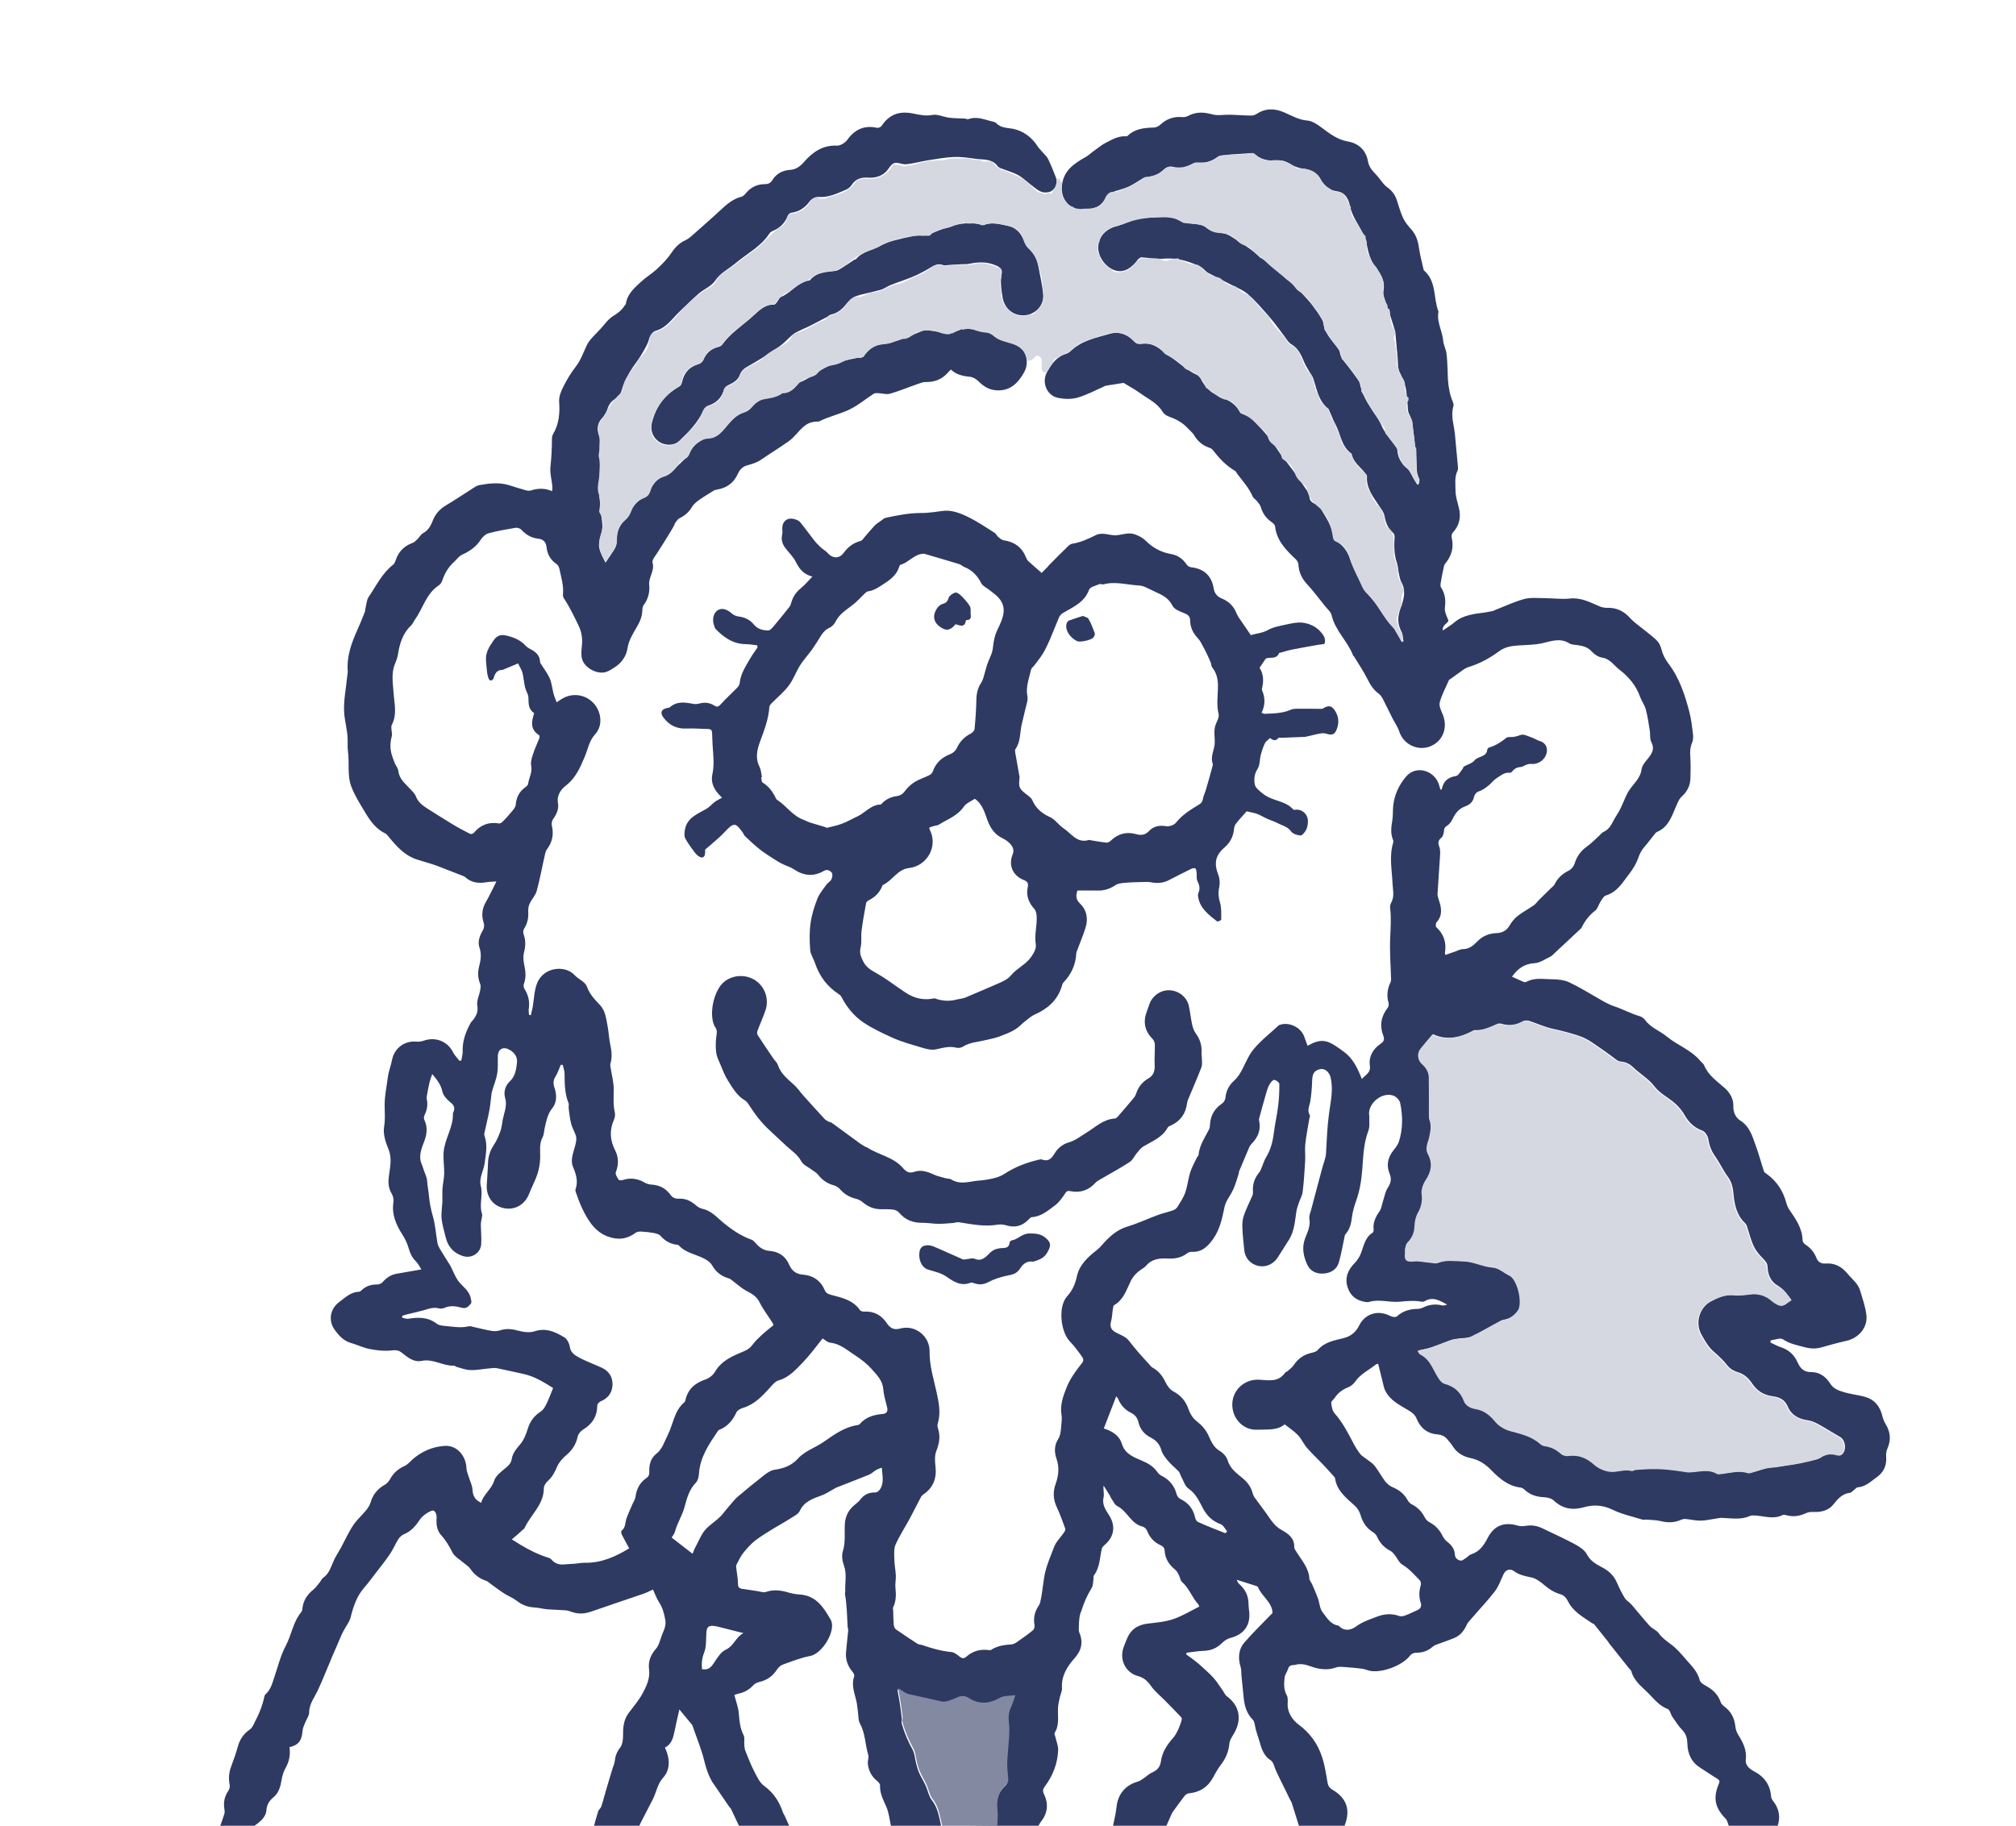 <?xml version="1.0" encoding="UTF-8"?>
<!-- Generator: Adobe Illustrator 27.1.1, SVG Export Plug-In . SVG Version: 6.00 Build 0)  -->
<svg xmlns="http://www.w3.org/2000/svg" xmlns:xlink="http://www.w3.org/1999/xlink" version="1.1" id="doctor_x5F_02_xA0_画像_00000116939931048373986690000015678994464569142421_" x="0px" y="0px" viewBox="0 0 210.86 191.01" style="enable-background:new 0 0 210.86 191.01;" xml:space="preserve">
<style type="text/css">
	.st0{fill:#2E3A62;}
	.st1{fill:#8289A1;}
	.st2{fill:#D5D8E0;}
</style>
<g>
	<path class="st0" d="M23.04,191.01c0.14-0.4,0.29-0.79,0.41-1.19c0.05-0.15,0.06-0.33,0.03-0.48c-0.13-0.73-0.02-1.39,0.42-2.01   c0.11-0.16,0.16-0.41,0.12-0.6c-0.13-0.66-0.08-1.29,0.16-1.92c0.26-0.69,0.5-1.38,0.7-2.09c0.21-0.77,0.62-1.35,1.28-1.8   c0.19-0.13,0.29-0.38,0.42-0.58c0.02-0.03,0.01-0.07,0.03-0.1c0.47-0.88,0.85-1.8,1.05-2.78c0.02-0.08,0.07-0.17,0.13-0.22   c0.54-0.48,0.69-1.15,0.91-1.79c0.37-1.1,0.65-2.26,1.19-3.27c0.61-1.15,0.76-2.49,1.62-3.52c0.11-0.13,0.12-0.35,0.14-0.53   c0.12-0.75,0.51-1.32,1.1-1.8c0.27-0.22,0.48-0.52,0.7-0.79c0.12-0.14,0.19-0.35,0.33-0.45c0.69-0.47,0.85-1.25,1.18-1.93   c0.2-0.41,0.46-0.8,0.68-1.2c0.43-0.79,0.8-1.63,1.3-2.38c0.37-0.57,0.9-1.02,1.33-1.55c0.2-0.24,0.39-0.52,0.48-0.81   c0.24-0.85,0.73-1.45,1.49-1.88c0.22-0.12,0.42-0.34,0.54-0.56c0.35-0.65,0.85-1.1,1.52-1.4c0.24-0.1,0.43-0.31,0.63-0.47   c0.04-0.03,0.06-0.09,0.1-0.12c0.99-0.91,2.19-1.44,3.49-1.52c1.28-0.08,2.23,1.05,2.27,2.37c0.01,0.31,0.16,0.61,0.25,0.91   c0.13,0.44,0.36,0.87,0.38,1.31c0.03,0.64,0.27,1.07,0.91,1.37c0.21-0.89,1.07-1.38,1.35-2.3c0.15-0.51,0.71-0.94,1.16-1.31   c0.33-0.27,0.61-0.51,0.68-0.96c0.1-0.63,0.49-1.09,0.9-1.57c0.37-0.43,0.6-1.02,0.77-1.58c0.24-0.8,0.68-1.39,1.38-1.84   c0.26-0.17,0.45-0.5,0.59-0.8c0.25-0.51,0.45-1.06,0.69-1.65c-0.95-0.6-1.96-1.24-3.17-1.49c-0.91-0.19-1.82-0.41-2.73-0.59   c-0.23-0.04-0.48,0-0.72,0.02c-0.68,0.06-1.36,0.2-2.03,0.18c-0.49-0.01-0.98-0.21-1.47-0.34c-0.08-0.02-0.15-0.12-0.22-0.12   c-1.17,0.06-2.2-0.76-3.42-0.5c-0.82,0.17-1.47-0.38-2.07-0.86c-0.35-0.28-0.66-0.28-1.11-0.23c-0.75,0.08-1.53-0.01-2.28-0.16   c-0.66-0.13-1.29-0.45-1.94-0.63c-0.78-0.23-1.27-0.79-1.71-1.41c-0.67-0.95-0.44-2.18,0.5-2.87c0.63-0.46,1.19-1.05,2.06-1.07   c0.11,0,0.24-0.13,0.34-0.22c0.45-0.4,0.97-0.55,1.56-0.54c0.2,0,0.46-0.11,0.59-0.26c0.4-0.46,0.87-0.77,1.47-0.87   c0.82-0.14,1.63-0.29,2.57-0.45c-0.18-0.28-0.33-0.6-0.56-0.83c-0.4-0.39-0.61-0.83-0.76-1.36c-0.14-0.51-0.38-1.01-0.67-1.46   c-0.67-1.05-1.13-2.13-0.93-3.41c0.04-0.28-0.04-0.62-0.18-0.86c-0.41-0.68-0.38-1.34-0.26-2.11c0.12-0.82,0.28-1.68-0.08-2.55   c-0.3-0.73-0.58-1.58-0.46-2.32c0.13-0.77,0.07-1.48,0.06-2.24c-0.01-0.99,0.21-2,0.34-3c0.08-0.6,0.32-1.18,0.43-1.77   c0.24-1.23,1.29-2.03,2.53-1.92c0.26,0.02,0.55-0.01,0.79-0.1c1.23-0.44,2.5,0.07,3.07,1.22c0.16,0.32,0.44,0.59,0.66,0.88   c0.07-0.01,0.13-0.02,0.2-0.02c0.05-0.33,0.15-0.66,0.14-0.99c-0.03-1.06,0.32-2.01,0.82-2.92c0.06-0.12,0.17-0.22,0.25-0.32   c0.36-0.45,0.57-0.89,0.46-1.53c-0.08-0.48,0.19-1.02,0.29-1.53c0.04-0.23,0.1-0.5,0.02-0.7c-0.23-0.58-0.29-1.15-0.14-1.76   c0.17-0.68,0.31-1.34,0.06-2.06c-0.22-0.65,0.03-1.27,0.37-1.86c0.11-0.19,0.15-0.48,0.08-0.69c-0.26-0.8-0.2-1.53,0.24-2.27   c0.38-0.64,0.68-1.33,1.08-2.11c-0.42,0.03-0.77,0.03-1.11,0.09c-0.81,0.14-1.53,0.02-2.16-0.54c-0.1-0.09-0.24-0.13-0.36-0.18   c-0.82-0.32-1.64-0.64-2.47-0.96c-0.24-0.09-0.48-0.18-0.72-0.25c-0.47-0.15-0.94-0.29-1.41-0.43c-1.37-0.41-2.25-1.44-3.11-2.49   c-0.08-0.09-0.16-0.2-0.26-0.25c-0.93-0.44-1.53-1.22-2.03-2.05c-0.57-0.95-1.2-1.92-1.57-2.93c-0.4-1.09-0.17-2.36-0.32-3.54   c-0.05-0.41-0.05-0.83-0.04-1.25c0-1.01-0.32-1.98-0.37-2.97c-0.06-1.21,0.2-2.44,0.32-3.67c0.02-0.19,0.07-0.38,0.06-0.56   c-0.12-1.55,0.38-2.96,1.01-4.34c0.28-0.62,0.53-1.25,0.78-1.88c0.05-0.12,0.03-0.27,0.07-0.4c0.1-0.4,0.11-0.85,0.33-1.17   c0.79-1.16,1.4-2.47,2.56-3.37c0.13-0.1,0.21-0.31,0.27-0.48c0.3-0.89,0.88-1.48,1.77-1.8c0.19-0.07,0.35-0.24,0.5-0.39   c0.21-0.2,0.35-0.5,0.59-0.63c0.57-0.3,0.82-0.81,1.03-1.35c0.28-0.7,0.75-1.19,1.4-1.58c0.94-0.55,1.84-1.17,2.76-1.75   c0.22-0.14,0.44-0.3,0.68-0.34c1.04-0.19,2.09-0.32,3.14,0.01c0.57,0.18,1.14,0.36,1.71,0.52c0.18,0.05,0.39,0.08,0.55,0.03   c0.72-0.24,1.44-0.27,2.23,0.07c0.01-0.24,0.04-0.4,0.02-0.55c-0.07-0.66-0.27-1.34-0.2-1.98c0.11-1.01,0.16-2.02,0.16-3.03   c0-0.15,0.06-0.31,0.13-0.44c0.63-1.06,0.7-2.2,0.62-3.4c-0.03-0.52,0.22-1.1,0.47-1.59c0.36-0.71,0.78-1.41,1.27-2.04   c0.52-0.67,0.78-1.44,1.13-2.19c0.31-0.67,0.95-1.19,1.46-1.76c0.42-0.47,0.8-1.02,1.32-1.34c0.48-0.3,0.89-0.6,1.18-1.07   c0.05-0.07,0.14-0.13,0.15-0.21c0.15-1.04,0.9-1.67,1.6-2.32c0.51-0.47,1.13-0.84,1.64-1.31c0.53-0.5,1.06-1.02,1.46-1.62   c0.41-0.6,0.85-1.1,1.52-1.4c0.24-0.11,0.47-0.28,0.67-0.46c1.07-0.95,2.15-1.89,3.2-2.87c0.59-0.54,1.19-1.02,1.99-1.22   c0.21-0.05,0.39-0.27,0.54-0.45c0.51-0.58,1.15-0.87,1.9-0.87c0.37,0,0.61-0.11,0.8-0.42c0.42-0.68,1.05-1.01,1.83-1.07   c0.63-0.04,1.04-0.33,1.48-0.83c0.88-1.01,1.95-1.78,3.45-1.71c0.36,0.02,0.86-0.3,1.09-0.62c0.8-1.1,1.79-1.54,3.12-1.24   c0.14,0.03,0.38-0.09,0.46-0.21c0.79-1.19,1.83-1.57,3.24-1.3c0.66,0.13,1.33,0.3,2.06,0.16c0.51-0.1,1.1,0.18,1.65,0.27   c0.25,0.04,0.5,0.06,0.74,0.07c0.34,0.02,0.68,0.02,1.02,0.04c0.12,0.01,0.25,0.09,0.35,0.06c0.79-0.29,1.52-0.03,2.26,0.18   c0.23,0.06,0.52,0.09,0.67,0.24c0.5,0.52,1.13,0.47,1.75,0.59c1.07,0.22,1.95,0.86,2.56,1.81c0.13,0.21,0.32,0.38,0.48,0.58   c0.22,0.26,0.49,0.49,0.64,0.78c0.3,0.62,0.55,1.26,0.8,1.9c0.21,0.55,0.03,1.07-0.38,1.39c-0.25,0.2-0.74,0.25-1.07,0.15   c-0.39-0.11-0.72-0.43-1.06-0.68c-0.48-0.36-0.91-0.79-1.42-1.08c-0.5-0.28-1.07-0.43-1.61-0.64c-0.19-0.08-0.43-0.14-0.54-0.29   c-0.59-0.82-1.5-0.67-2.31-0.78c-0.75-0.11-1.52-0.22-2.27-0.19c-0.9,0.04-1.79,0.2-2.68,0.34c-0.77,0.12-1.52,0.34-2.29,0.42   c-0.43,0.05-0.93-0.25-1.3-0.11c-0.36,0.14-0.57,0.66-0.89,0.95c-0.51,0.45-1.14,0.61-1.82,0.56c-0.69-0.05-1.28,0.12-1.69,0.73   c-0.14,0.21-0.34,0.41-0.57,0.51c-0.95,0.41-1.88,0.87-2.99,0.78c-0.28-0.02-0.69,0.23-0.87,0.48c-0.49,0.66-1.09,1.07-1.91,1.17   c-0.14,0.02-0.33,0.19-0.38,0.34c-0.28,0.73-0.78,1.23-1.5,1.54c-0.15,0.06-0.32,0.16-0.41,0.3c-0.89,1.38-2.36,2.1-3.56,3.12   c-0.71,0.6-1.56,0.98-2.12,1.82c-0.38,0.57-1.16,0.87-1.72,1.35c-0.7,0.6-1.34,1.26-2.01,1.89c-0.76,0.72-1.33,1.65-2.44,1.98   c-0.4,0.12-0.63,0.49-0.76,0.95c-0.15,0.54-0.47,1.04-0.76,1.53c-0.28,0.47-0.6,0.91-0.92,1.35C65.67,39.21,65.25,40,65,40.9   c-0.09,0.32-0.37,0.64-0.66,0.83c-0.47,0.3-0.71,0.68-0.85,1.2c-0.07,0.27-0.25,0.54-0.45,0.74c-0.56,0.57-0.65,1.21-0.38,1.93   c0.04,0.11,0.09,0.24,0.08,0.35c-0.09,1.06,0.01,2.12,0.01,3.18c0,1.01-0.21,2-0.04,3.05c0.14,0.85,0.17,1.73,0.28,2.6   c0.07,0.57-0.13,1.18-0.28,1.76c-0.15,0.58,0.01,1.08,0.25,1.58c0.13,0.26,0.26,0.52,0.37,0.75c0.34-0.52,0.71-1.02,1.01-1.56   c0.14-0.25,0.18-0.59,0.18-0.89c0-0.82,0.28-1.49,0.88-2.06c0.25-0.24,0.45-0.56,0.59-0.88c0.28-0.65,0.72-1.09,1.34-1.42   c0.27-0.14,0.54-0.42,0.65-0.71c0.33-0.85,0.9-1.36,1.76-1.66c0.38-0.13,0.67-0.54,1-0.83c0.33-0.3,0.64-0.6,0.96-0.91   c0.14-0.14,0.3-0.28,0.38-0.46c0.43-1,1.19-1.58,2.26-1.72c0.53-0.07,0.88-0.32,1.24-0.72c0.71-0.79,1.32-1.73,2.46-2.01   c0.24-0.06,0.45-0.31,0.63-0.51c0.53-0.57,1.16-0.88,1.94-0.94c0.24-0.02,0.48-0.14,0.71-0.23c0.22-0.08,0.44-0.25,0.66-0.26   c0.63-0.04,1.02-0.42,1.41-0.85c0.08-0.09,0.15-0.22,0.25-0.25c1.31-0.47,2.27-1.61,3.68-1.89c0.4-0.08,0.76-0.3,1.16-0.41   c0.45-0.13,0.93-0.19,1.38-0.3c0.21-0.05,0.46-0.12,0.58-0.27c0.58-0.77,1.33-1.15,2.29-1.17c0.23,0,0.45-0.11,0.68-0.17   c0.02,0,0.03-0.02,0.04-0.02c1.02-0.3,1.99-0.73,2.97-1.13c0.43-0.18,1-0.02,1.51,0.04c0.35,0.04,0.7,0.22,1.05,0.23   c0.3,0.01,0.62-0.1,0.91-0.19c0.28-0.08,0.54-0.29,0.81-0.3c1.27-0.07,2.48,0.09,3.53,0.91c0.17,0.13,0.38,0.22,0.58,0.28   c0.31,0.09,0.64,0.13,0.95,0.21c1.43,0.38,2.06,1.9,1.33,3.18c-0.65,1.14-1.51,1.96-2.95,1.83c-0.7-0.06-1.25-0.4-1.75-0.89   c-0.24-0.24-0.57-0.47-0.89-0.51c-0.75-0.08-1.46-0.2-2.05-0.77c-0.14,0.15-0.24,0.25-0.34,0.36c-0.61,0.68-1.38,0.97-2.29,0.95   c-0.25-0.01-0.52,0.09-0.76,0.18c-0.99,0.34-1.96,0.75-2.96,1.04c-0.38,0.11-0.84-0.04-1.26-0.06c-0.16-0.01-0.34-0.01-0.46,0.07   c-0.9,0.58-1.74,1.3-2.71,1.73c-0.95,0.42-1.98,0.66-2.93,1.13c-0.16,0.08-0.37,0.04-0.56,0.07c-0.43,0.05-0.78,0.2-1.13,0.51   c-0.56,0.48-0.98,1.12-1.55,1.52c-0.96,0.68-1.97,1.3-2.95,1.97c-0.4,0.27-0.9,0.42-1.37,0.55c-0.52,0.14-0.81,0.45-1.02,0.92   c-0.41,0.91-1.13,1.44-2.11,1.61c-0.15,0.03-0.31,0.06-0.43,0.14c-0.55,0.34-1.1,0.67-1.62,1.05c-0.25,0.18-0.49,0.41-0.65,0.68   c-0.31,0.52-0.74,0.88-1.28,1.14c-0.19,0.09-0.32,0.34-0.47,0.52c-0.02,0.02-0.02,0.07-0.03,0.1c-0.08,0.28-1.91,3.17-2.08,3.39   c-0.14,0.18-0.29,0.46-0.24,0.64c0.25,0.84-0.42,1.52-0.35,2.29c0.08,0.82-0.11,1.52-0.59,2.17c-0.11,0.15-0.12,0.38-0.13,0.58   c-0.02,0.64-0.27,1.17-0.59,1.72c-0.4,0.69-0.83,1.36-0.96,2.21c-0.12,0.78-0.59,1.49-1.3,1.95c-0.31,0.2-0.64,0.43-0.99,0.53   c-0.89,0.25-2.18-0.43-2.45-1.34c-0.13-0.43-0.08-0.93-0.03-1.4c0.08-0.75-0.01-1.44-0.35-2.14c-0.47-0.97-0.93-1.94-1.53-2.84   c-0.07-0.11-0.11-0.27-0.1-0.39c0.1-0.93-0.19-1.81-0.37-2.7c-0.04-0.18-0.14-0.39-0.29-0.49c-0.64-0.44-0.98-1.03-1.06-1.8   c-0.05-0.5-0.34-0.81-0.86-0.86c-0.72-0.08-1.29-0.41-1.77-0.94c-0.13-0.14-0.42-0.23-0.61-0.2c-0.94,0.16-1.89,0.32-2.81,0.57   c-0.31,0.08-0.63,0.37-0.81,0.65c-0.48,0.76-1.16,1.22-1.96,1.59c-0.33,0.15-0.57,0.5-0.85,0.76c-0.61,0.54-0.99,1.22-1.25,1.99   c-0.06,0.18-0.21,0.38-0.37,0.48c-1.3,0.86-1.63,2.39-2.47,3.56c-0.14,0.19-0.22,0.44-0.39,0.6c-0.88,0.83-1.21,1.9-1.39,3.06   c-0.05,0.32-0.17,0.63-0.29,0.93c-0.43,0.99-0.24,2-0.17,3.02c0.08,1.15,0.4,2.31-0.19,3.43c-0.07,0.13-0.02,0.33-0.02,0.5   c0.01,0.22,0.09,0.46,0.03,0.66c-0.18,0.66-0.2,1.31,0,1.96c0.09,0.3,0.2,0.59,0.32,0.88c0.11,0.27,0.33,0.51,0.36,0.79   c0.09,0.81,0.66,1.28,1.16,1.81c0.26,0.27,0.56,0.55,0.69,0.88c0.23,0.6,0.68,0.92,1.17,1.24c0.89,0.57,1.79,1.13,2.69,1.68   c0.58,0.35,1.19,0.67,1.8,0.98c0.09,0.05,0.31-0.01,0.38-0.1c0.7-0.84,1.57-1.17,2.66-0.99c0.13,0.02,0.31-0.13,0.42-0.24   c0.34-0.35,0.67-0.72,0.98-1.1c0.14-0.17,0.31-0.38,0.33-0.59c0.06-0.79,0.37-1.41,1.02-1.87c0.12-0.08,0.26-0.22,0.28-0.35   c0.08-0.63,0.46-1.19,0.32-1.89c-0.08-0.39,0.07-0.85,0.2-1.24c0.18-0.57,0.45-1.11,0.66-1.66c0.03-0.09,0.01-0.27-0.05-0.31   c-0.95-0.59-0.77-1.44-0.5-2.29c-0.62-0.41-0.58-1-0.6-1.62c-0.01-0.36-0.26-0.7-0.35-1.07c-0.12-0.5-0.15-1.03-0.27-1.53   c-0.08-0.3-0.27-0.57-0.46-0.98c-0.51,0.21-1.02,0.43-1.54,0.64c-0.02,0.01-0.03,0.03-0.04,0.03c-0.63-0.02-0.85,0.38-0.99,0.91   c-0.03,0.1-0.19,0.2-0.3,0.21c-0.07,0.01-0.2-0.14-0.23-0.24c-0.07-0.22-0.13-0.46-0.15-0.69c-0.05-0.49-0.12-0.99-0.11-1.48   c0.01-0.3,0.12-0.62,0.25-0.9c0.12-0.28,0.32-0.53,0.48-0.79c0.33-0.54,0.73-0.75,1.33-0.62c0.78,0.17,1.51,0.45,2.07,1.06   c0.14,0.15,0.31,0.27,0.49,0.36c0.57,0.28,1.01,0.65,1.04,1.35c0,0.06,0.03,0.13,0.07,0.19c0.32,0.51,0.7,0.99,0.94,1.53   c0.22,0.52,0.26,1.1,0.41,1.65c0.07,0.28,0.2,0.55,0.32,0.86c0.21-0.15,0.36-0.26,0.52-0.35c1.05-0.67,2.43-0.51,3.3,0.4   c0.86,0.9,1.04,2.37,0.2,3.29c-0.64,0.7-0.75,1.54-1.08,2.33c-0.48,1.13-0.94,2.23-1.98,3.04c-0.48,0.37-0.98,0.99-0.83,1.81   c0.11,0.62-0.13,1.17-0.5,1.68c-0.13,0.18-0.19,0.48-0.14,0.69c0.21,0.89,0.07,1.7-0.48,2.44c-0.1,0.13-0.17,0.29-0.21,0.45   c-0.3,1.31-0.54,2.64-0.89,3.94c-0.13,0.48-0.53,0.88-0.74,1.34c-0.12,0.25-0.17,0.55-0.15,0.83c0.04,0.64-0.07,1.22-0.42,1.77   c-0.1,0.15-0.13,0.42-0.07,0.59c0.25,0.66,0.21,1.29,0.04,1.96c-0.11,0.42-0.04,0.91,0.05,1.35c0.14,0.66,0.18,1.28-0.06,1.92   c-0.05,0.13-0.02,0.35,0.05,0.47c0.43,0.67,0.59,1.37,0.46,2.16c-0.03,0.19,0.02,0.39,0.04,0.59c0.06,0.01,0.12,0.02,0.18,0.03   c0.06-0.27,0.14-0.54,0.19-0.82c0.15-0.84,0.16-1.73,0.46-2.51c0.65-1.69,2.91-1.97,3.93-0.86c0.4,0.43,1.11,0.7,1.28,1.18   c0.29,0.81,0.8,1.35,1.36,1.93c0.6,0.62,0.66,1.48,0.82,2.28c0.12,0.64,0.14,1.29,0.28,1.93c0.14,0.65,0.2,1.28,0.01,1.93   c-0.04,0.12-0.01,0.27,0.01,0.4c0.12,0.77,0.34,1.55,0.33,2.32c0,0.81-0.07,1.61,0.12,2.42c0.05,0.23,0,0.53-0.1,0.75   c-0.48,1.09-0.41,2.14,0.13,3.19c0.38,0.74,0.38,1.5,0.07,2.29c-0.08,0.2,0.15,0.55,0.3,0.79c0.04,0.07,0.3,0.06,0.44,0.02   c0.8-0.26,1.55-0.15,2.27,0.27c0.2,0.12,0.44,0.19,0.67,0.21c0.84,0.04,1.53,0.37,2.02,1.05c0.23,0.32,0.5,0.45,0.91,0.43   c0.68-0.04,1.26,0.24,1.77,0.69c0.19,0.17,0.45,0.32,0.69,0.37c0.88,0.18,1.45,0.84,2.08,1.37c0.94,0.78,1.91,1.46,3.07,1.87   c0.16,0.06,0.3,0.22,0.42,0.36c0.38,0.45,0.84,0.76,1.44,0.8c0.98,0.08,1.67,0.55,2.06,1.46c0.27,0.62,0.71,0.96,1.4,1.02   c1.08,0.08,1.88,0.62,2.31,1.62c0.13,0.31,0.32,0.4,0.63,0.49c1.13,0.3,2.32,0.53,3.05,1.6c0.07,0.11,0.29,0.17,0.44,0.16   c1.02-0.05,1.79,0.35,2.36,1.19c0.34,0.5,0.7,0.78,1.43,0.58c1.54-0.42,3.08,0.79,3.06,2.4c-0.02,1.48,0.42,2.85,0.73,4.26   c0.23,1.07,0.47,2.18,0.12,3.29c-0.05,0.16-0.02,0.37,0.04,0.54c0.26,0.81,0.12,1.55-0.19,2.34c-0.19,0.49-0.14,1.1-0.08,1.64   c0.13,1.22-0.24,2.19-1.27,2.89c-0.08,0.06-0.17,0.13-0.22,0.21c-0.41,0.77-0.79,1.55-1.2,2.31c-0.49,0.91-1.06,1.77-1.48,2.71   c-0.2,0.44-0.15,1.01-0.14,1.53c0.01,0.57,0.13,1.14,0.16,1.71c0.02,0.44-0.09,0.89-0.04,1.33c0.08,0.7,0.07,1.36-0.24,2.01   c-0.05,0.09,0,0.23,0,0.35c0.02,0.49,0.02,0.98,0.06,1.47c0.02,0.17,0.1,0.39,0.22,0.48c0.72,0.51,1.47,0.99,2.21,1.48   c0.08,0.05,0.18,0.09,0.28,0.12c0.08,0.02,0.17,0.01,0.25,0.04c1,0.35,2.01,0.64,3.08,0.74c0.29,0.03,0.59,0.27,0.84,0.47   c0.26,0.21,0.46,0.24,0.72,0.01c0.66-0.58,1.42-0.8,2.29-0.69c0.1,0.01,0.23,0.03,0.3-0.02c0.64-0.42,1.36-0.52,2.11-0.57   c0.21-0.01,0.43-0.13,0.61-0.26c0.56-0.39,1.11-0.78,1.64-1.21c0.12-0.1,0.21-0.35,0.18-0.51c-0.15-0.77,0.01-1.46,0.45-2.1   c0.12-0.17,0.16-0.4,0.2-0.61c0.21-0.97,0.25-1.99,0.48-2.93c0.21-0.86,0.59-1.72,0.91-2.57c0.21-0.56,0.69-1.01,1.04-1.52   c0.08-0.11,0.17-0.29,0.13-0.4c-0.27-0.75-0.54-1.51-0.88-2.23c-0.38-0.81-0.43-1.59-0.13-2.44c0.31-0.86,0.41-1.74,0.1-2.63   c-0.25-0.7-0.24-1.42,0.15-2.04c0.33-0.52,0.29-1.07,0.36-1.62c0.03-0.3,0.06-0.62,0.01-0.92c-0.18-1.03,0.17-1.99,0.53-2.89   c0.31-0.78,0.8-1.51,1.32-2.18c0.51-0.66,0.59-0.63,0.12-1.29c-0.34-0.47-0.7-0.93-1.1-1.35c-0.98-1.03-1.24-3.64-0.3-4.7   c0.59-0.66,0.87-1.31,1.05-2.16c0.25-1.13,1.12-1.96,2.04-2.67c0.2-0.15,0.38-0.33,0.54-0.52c0.76-0.87,1.56-1.63,2.73-1.98   c1.08-0.32,2.1-0.81,3.16-1.2c0.49-0.18,1-0.29,1.5-0.46c0.18-0.06,0.4-0.17,0.49-0.32c0.32-0.51,0.67-1.01,0.86-1.57   c0.24-0.67,0.3-1.4,0.51-2.08c0.17-0.54,0.46-1.05,0.7-1.56c0.05-0.11,0.17-0.19,0.18-0.3c0.1-1.01,0.67-1.82,1.11-2.68   c0.07-0.14,0.08-0.33,0.09-0.49c0.05-0.94,0.47-1.66,1.25-2.19c0.18-0.12,0.34-0.38,0.36-0.59c0.07-0.72,0.35-1.3,0.89-1.79   c0.27-0.25,0.51-0.55,0.69-0.87c0.47-0.81,0.79-1.75,1.38-2.45c0.77-0.92,1.74-1.67,2.62-2.49c0.02-0.02,0.06-0.03,0.09-0.04   c0.99-0.36,2.24,0.25,2.58,1.24c0.11,0.31,0.23,0.62,0.35,0.95c1.62-0.97,2.31-0.47,3.82,0.64c0.94,0.69,1.4,1.7,1.86,2.83   c0.37-0.47,0.94-0.62,0.83-1.41c-0.13-0.94,0.33-1.75,1.13-2.28c0.37-0.25,0.41-0.5,0.27-0.86c-0.4-1.05-0.23-2.01,0.46-2.9   c0.1-0.12,0.14-0.35,0.1-0.5c-0.21-0.73-0.15-1.42,0.17-2.1c0.05-0.1,0.09-0.23,0.09-0.34c-0.04-1.48-0.16-2.97-0.09-4.44   c0.04-1.02,0.12-2.03-0.01-3.04c-0.03-0.19,0.02-0.43,0.12-0.6c0.36-0.66,0.16-1.33,0.13-2c-0.06-1.41-0.36-2.82,0.06-4.23   c0.03-0.09,0.04-0.21,0-0.3c-0.29-0.68-0.2-1.37-0.08-2.07c0.08-0.49,0.04-0.99,0.09-1.48c0.11-1.19,0.63-2.27,1.38-3.13   c1.03-1.18,2.95-0.61,3.41,0.89c0.05,0.17,0.1,0.34,0.15,0.52c0.08-0.02,0.13-0.03,0.14-0.04c0.16-0.82,0.62-1.26,1.48-1.39   c0.26-0.04,0.47-0.47,0.69-0.73c0.06-0.07,0.07-0.22,0.14-0.26c0.37-0.22,0.86-0.33,1.11-0.64c0.38-0.48,1.26-0.32,1.34-1.13   c0.01-0.08,0.11-0.2,0.2-0.23c0.69-0.19,1.25-0.58,1.8-1.01c0.08-0.07,0.23-0.08,0.35-0.08c0.41,0.02,0.76-0.07,1.15-0.22   c0.31-0.12,0.79,0.15,1.18,0.28c0.28,0.09,0.53,0.28,0.82,0.36c0.48,0.14,0.77,0.52,0.74,1.04c-0.06,0.83-0.86,1.45-1.69,1.35   c-0.18-0.02-0.37,0.06-0.55,0.12c-0.14,0.05-0.27,0.18-0.42,0.19c-0.39,0.03-0.72,0.14-0.97,0.48c-0.05,0.07-0.18,0.15-0.27,0.14   c-0.57-0.07-0.95,0.31-1.37,0.57c-0.33,0.21-0.57,0.55-0.87,0.79c-0.28,0.22-0.59,0.45-0.92,0.56c-0.38,0.12-0.51,0.37-0.59,0.69   c-0.13,0.5-0.47,0.75-0.94,0.92c-0.61,0.22-0.99,0.7-1.27,1.29c-0.13,0.27-0.33,0.56-0.57,0.71c-0.25,0.15-0.32,0.28-0.34,0.55   c-0.02,0.24-0.09,0.55-0.25,0.69c-0.34,0.28-0.4,0.53-0.25,0.93c0.1,0.25,0.11,0.54,0.1,0.81c-0.08,1.38-0.19,2.76-0.27,4.14   c-0.01,0.21,0.06,0.43,0.13,0.64c0.28,0.83,0.43,1.62-0.24,2.36c-0.09,0.1-0.1,0.43-0.02,0.5c0.8,0.74,1.08,1.64,0.9,2.7   c-0.01,0.04,0.02,0.1,0.06,0.21c0.33-0.12,0.64-0.24,0.96-0.34c0.29-0.1,0.58-0.27,0.87-0.27c0.63-0.01,1.06-0.35,1.45-0.76   c0.58-0.61,1.26-0.89,2.1-0.92c0.56-0.02,1.02-0.27,1.33-0.8c0.22-0.38,0.51-0.74,0.85-1c0.52-0.41,1.12-0.72,1.67-1.1   c0.2-0.14,0.35-0.36,0.52-0.54c0.42-0.41,0.84-0.82,1.26-1.24c0.14-0.14,0.33-0.26,0.41-0.43c0.32-0.67,0.82-1.1,1.48-1.43   c0.27-0.13,0.52-0.45,0.61-0.74c0.23-0.76,0.65-1.33,1.3-1.79c0.44-0.31,0.83-0.72,1.23-1.08c0.17-0.15,0.3-0.36,0.5-0.44   c0.62-0.28,0.86-0.85,1.15-1.39c0.15-0.27,0.33-0.52,0.48-0.79c0.12-0.21,0.21-0.45,0.32-0.67c0.25-0.53,0.44-1.11,0.78-1.58   c0.47-0.68,1.12-1.2,1.24-2.12c0.05-0.38,0.37-0.76,0.64-1.09c0.43-0.53,0.76-1.01,0.38-1.75c-0.18-0.34-0.1-0.81-0.16-1.21   c-0.12-0.74-0.23-1.49-0.42-2.22c-0.12-0.45-0.43-0.85-0.59-1.29c-0.42-1.2-1.18-2.1-2.18-2.87c-0.58-0.45-0.95-1.12-1.8-1.25   c-0.39-0.06-0.81-0.34-1.08-0.64c-0.41-0.45-0.9-0.58-1.45-0.66c-0.3-0.04-0.65-0.04-0.9-0.19c-0.95-0.6-1.85-0.24-2.81-0.02   c-0.82,0.19-1.69,0.18-2.54,0.24c-0.72,0.05-1.4,0.16-2,0.61c-0.98,0.73-2.05,1.3-3.22,1.66c-0.17,0.05-0.34,0.15-0.49,0.25   c-0.45,0.32-0.9,0.65-1.35,0.97c-0.07,0.05-0.16,0.09-0.19,0.16c-0.33,0.76-0.74,1.51-0.95,2.3c-0.1,0.37,0.14,0.86,0.31,1.26   c0.46,1.12,0.2,2.32-0.71,3.01c-1.36,1.04-3.31,0.4-3.84-1.23c-0.16-0.49-0.48-0.93-0.72-1.4c-0.33-0.66-0.64-1.32-0.98-1.97   c-0.11-0.22-0.26-0.44-0.45-0.58c-0.53-0.39-0.86-0.9-1.15-1.48c-0.41-0.82-0.92-1.59-1.4-2.37c-0.03-0.06-0.11-0.1-0.13-0.16   c-0.57-1.49-1.88-2.59-2.24-4.2c-0.08-0.35-0.44-0.64-0.68-0.94c-0.62-0.77-1.21-1.57-1.88-2.29c-0.55-0.6-0.87-1.25-0.91-2.06   c-0.01-0.2-0.14-0.43-0.29-0.57c-1.01-0.96-1.99-1.93-2.15-3.42c-0.02-0.15-0.17-0.32-0.31-0.42c-0.6-0.4-0.99-0.92-1.19-1.62   c-0.07-0.24-0.28-0.45-0.44-0.66c-0.12-0.15-0.32-0.24-0.39-0.4c-0.39-0.92-1.05-1.64-1.64-2.42c-0.07-0.09-0.12-0.23-0.21-0.29   c-0.97-0.56-1.7-1.36-2.37-2.23c-0.09-0.12-0.28-0.18-0.44-0.24c-0.66-0.24-1.13-0.68-1.49-1.28c-0.17-0.28-0.45-0.49-0.67-0.73   c-0.55-0.6-1.25-0.96-2.01-1.23c-0.24-0.09-0.5-0.29-0.63-0.51c-0.54-0.89-1.47-1.3-2.26-1.87c-0.53-0.39-1.12-0.71-1.68-1.05   c-0.04-0.03-0.09-0.07-0.13-0.07c-0.63,0.1-1.27,0.2-1.9,0.3c-0.02,0-0.03,0.02-0.04,0.03c-0.95,0.42-1.87,0.92-2.86,1.21   c-0.63,0.18-1.37,0.16-2.03,0.03c-1.21-0.25-1.77-1.65-1.15-2.73c0.46-0.81,0.97-1.58,1.95-1.87c0.21-0.06,0.4-0.2,0.56-0.35   c1.14-1.07,2.63-1.35,4.05-1.76c0.96-0.28,1.84,0.06,2.52,0.79c0.21,0.23,0.4,0.31,0.71,0.26c0.81-0.13,1.51,0.13,2.14,0.65   c0.48,0.4,1.03,0.73,1.53,1.12c0.7,0.54,1.37,1.1,2.18,1.47c0.17,0.08,0.34,0.26,0.43,0.43c0.34,0.67,0.79,1.22,1.45,1.58   c0.28,0.15,0.54,0.36,0.83,0.45c0.72,0.22,1.3,0.61,1.69,1.25c0.08,0.13,0.16,0.32,0.28,0.35c0.87,0.23,1.42,0.91,1.99,1.5   c0.75,0.79,1.4,1.69,2,2.6c0.24,0.37,0.51,0.69,0.78,1.03c0.8,1,1.49,2.08,2.22,3.13c0.07,0.11,0.1,0.26,0.11,0.39   c0.01,0.39,0.19,0.61,0.55,0.78c0.25,0.12,0.52,0.32,0.66,0.55c0.56,0.91,1.16,1.81,1.29,2.92c0.02,0.17,0.16,0.38,0.31,0.46   c0.78,0.44,1.2,1.1,1.48,1.94c0.27,0.82,0.74,1.57,1.07,2.38c0.41,1,1.27,1.68,1.83,2.55c0.49,0.75,0.98,1.49,1.58,2.16   c0.37,0.42,0.59,0.98,0.88,1.48c0.07-0.02,0.13-0.04,0.2-0.06c-0.08-0.35-0.08-0.74-0.24-1.05c-0.43-0.83-0.37-1.59-0.05-2.46   c0.31-0.83,0.58-1.75,0.07-2.66c-0.15-0.27-0.2-0.61-0.27-0.93c-0.08-0.35-0.08-0.72-0.19-1.06c-0.32-0.91-0.31-1.84-0.25-2.79   c0.01-0.14-0.08-0.33-0.19-0.42c-0.52-0.46-0.74-1.02-0.86-1.7c-0.07-0.42-0.39-0.81-0.64-1.19c-0.61-0.91-1.28-1.78-1.2-2.97   c0.01-0.13-0.14-0.29-0.24-0.41c-0.48-0.61-1.18-1.07-1.35-1.9c-0.01-0.03-0.02-0.07-0.04-0.09c-1.06-0.74-1.12-2.04-1.67-3.06   c-0.25-0.46-0.43-0.97-0.65-1.45c-0.03-0.06-0.05-0.14-0.1-0.18c-1.03-0.8-1.19-2.03-1.57-3.16c-0.08-0.25-0.26-0.46-0.39-0.69   c-0.18-0.32-0.39-0.64-0.54-0.98c-0.32-0.74-0.59-1.47-1.36-1.91c-0.32-0.18-0.51-0.58-0.76-0.89c-0.5-0.64-0.96-1.32-1.5-1.93   c-0.73-0.84-1.45-1.69-2.28-2.42c-0.55-0.47-1.28-0.74-1.93-1.08c-0.75-0.39-1.5-0.77-2.25-1.16c-0.16-0.09-0.29-0.24-0.43-0.37   c-0.33-0.33-0.75-0.45-1.18-0.62c-1.03-0.41-2.04-0.58-3.15-0.48c-0.72,0.06-1.45-0.1-2.18-0.15c-0.11-0.01-0.24,0.09-0.34,0.17   c-0.09,0.07-0.14,0.19-0.22,0.29c-0.75,0.89-1.52,1.18-2.33,0.87c-0.95-0.37-1.68-1.43-1.65-2.4c0.03-0.99,0.67-1.79,1.67-2.11   c0.62-0.2,1.24-0.4,1.84-0.64c1.18-0.47,2.44-0.26,3.65-0.46c0.31-0.05,0.71,0.06,0.98,0.24c0.65,0.42,1.37,0.48,2.11,0.57   c0.35,0.04,0.75,0.12,1,0.33c0.51,0.43,1.1,0.51,1.71,0.6c0.64,0.09,1.1,0.47,1.62,0.8c0.82,0.51,1.61,1.02,2.29,1.71   c0.13,0.13,0.33,0.18,0.48,0.3c1,0.84,2.03,1.65,2.98,2.55c1.1,1.03,2.15,2.12,2.93,3.44c0.11,0.19,0.25,0.39,0.28,0.6   c0.12,0.99,0.77,1.68,1.34,2.42c0.16,0.22,0.37,0.45,0.4,0.7c0.08,0.55,0.44,0.91,0.76,1.31c0.39,0.49,0.77,1.01,1.13,1.52   c0.1,0.14,0.18,0.3,0.21,0.47c0.29,1.43,1.19,2.54,1.95,3.73c0.22,0.36,0.35,0.77,0.58,1.13c0.34,0.53,0.73,1.02,1.1,1.53   c0.1,0.15,0.26,0.3,0.27,0.46c0.05,0.82,0.4,1.43,1.03,1.96c0.33,0.28,0.49,0.77,0.73,1.16c0.11,0.18,0.23,0.35,0.34,0.53   c0.04-0.01,0.09-0.02,0.13-0.03c0.03-0.19,0.14-0.43,0.06-0.58c-0.35-0.66-0.23-1.37-0.29-2.06c-0.07-0.98-0.23-1.96-0.32-2.95   c-0.06-0.63-0.16-1.23-0.46-1.81c-0.15-0.3-0.11-0.7-0.15-1.05c-0.04-0.35-0.08-0.69-0.1-1.04c-0.06-0.83-0.38-1.56-0.75-2.31   c-0.2-0.4-0.13-0.93-0.18-1.41c-0.09-0.91-0.17-1.83-0.25-2.74c0-0.03-0.01-0.07-0.02-0.1c-0.21-0.66-0.41-1.33-0.63-1.99   c-0.13-0.39-0.29-0.77-0.4-1.16c-0.1-0.33-0.26-0.69-0.19-0.99c0.19-0.94-0.18-1.72-0.71-2.38c-0.69-0.85-0.93-1.8-1.07-2.83   c-0.05-0.34-0.28-0.66-0.44-0.99c-0.44-0.88-1.04-1.64-1.26-2.67c-0.14-0.62-0.4-1.48-1.4-1.6c-0.76-0.09-1.34-0.6-1.71-1.29   c-0.36-0.67-0.97-0.97-1.66-1.05c-0.65-0.08-1.2-0.3-1.76-0.65c-0.33-0.21-0.81-0.28-1.21-0.24c-0.83,0.07-1.56-0.09-2.22-0.61   c-0.11-0.09-0.27-0.16-0.41-0.15c-1.01,0.06-2.01,0.14-3.01,0.23c-0.18,0.02-0.37,0.09-0.51,0.19c-0.61,0.45-1.27,0.64-2.03,0.58   c-0.19-0.02-0.41,0.03-0.58,0.12c-0.63,0.34-1.28,0.5-1.98,0.33c-0.41-0.1-0.74,0.01-1.04,0.29c-0.5,0.46-1.07,0.73-1.76,0.75   c-0.1,0-0.21,0.03-0.29,0.08c-0.54,0.31-1.06,0.69-1.63,0.95c-0.55,0.25-1.16,0.36-1.72,0.58c-0.24,0.1-0.53,0.27-0.63,0.49   c-0.36,0.82-0.96,1.22-1.84,1.22c-0.26,0-0.51,0.05-0.77,0.05c-1.26,0-2.09-1.1-2-2.34c0.12-1.69,1.28-2.43,2.54-3.14   c0.23-0.13,0.42-0.32,0.64-0.48c0.48-0.34,0.93-0.74,1.45-1c0.66-0.34,1.33-0.73,2.13-0.66c0.03,0,0.08-0.01,0.1-0.03   c0.78-0.78,1.78-0.86,2.81-0.89c0.23-0.01,0.49-0.16,0.67-0.33c0.65-0.59,1.39-0.84,2.27-0.76c0.2,0.02,0.44-0.04,0.63-0.14   c0.81-0.43,1.61-0.39,2.48-0.15c0.59,0.17,1.27,0.02,1.91,0.04c0.71,0.02,1.43,0.08,2.14,0.09c0.19,0,0.4-0.04,0.55-0.14   c0.96-0.64,1.92-0.64,2.97-0.18c0.77,0.33,1.49,0.77,2.39,0.84c0.51,0.04,1.04,0.4,1.48,0.73c0.85,0.64,1.67,1.27,2.76,1.46   c1.14,0.2,1.89,0.92,2.1,2.06c0.1,0.58,0.41,0.95,0.78,1.33c0.23,0.23,0.41,0.5,0.62,0.75c0.17,0.2,0.33,0.44,0.54,0.59   c0.5,0.35,0.86,0.77,1.06,1.35c0.22,0.66,0.4,1.34,0.69,1.96c0.21,0.44,0.55,0.82,0.87,1.19c0.47,0.54,0.67,1.16,0.77,1.87   c0.11,0.78,0.32,1.54,0.49,2.3c0.01,0.03,0.02,0.07,0.04,0.09c1.34,1.15,0.96,2.9,1.52,4.32c-0.22,1.07,0.41,2.01,0.49,3.04   c0.04,0.44,0.27,0.85,0.34,1.29c0.08,0.56,0.09,1.14,0.12,1.71c0.02,0.37,0.01,0.74,0.04,1.1c0.06,0.8,0.2,1.58,0.52,2.32   c0.06,0.13,0.08,0.32,0.04,0.46c-0.29,1,0.08,1.95,0.17,2.92c0.1,1.12,0.21,2.24,0.31,3.36c0.01,0.13,0.02,0.29-0.03,0.41   c-0.35,0.69-0.22,1.44-0.22,2.16c0.01,0.58,0.21,1.17,0.35,1.74c0.25,0.99,0.06,1.86-0.65,2.62c-0.1,0.11-0.14,0.34-0.1,0.5   c0.25,1.03-0.01,1.92-0.68,2.73c-0.14,0.17-0.16,0.44-0.21,0.67c-0.09,0.41-0.18,0.82-0.24,1.23c-0.03,0.19-0.08,0.44,0.01,0.58   c0.43,0.65,0.51,1.33,0.41,2.11c-0.06,0.44,0.2,0.92,0.37,1.37c-0.1,0.32-0.65,0.43-0.6,1.04c0.46-0.32,0.86-0.55,1.2-0.84   c0.94-0.81,2.11-0.9,3.26-1.06c0.28-0.04,0.55-0.11,0.83-0.16c0.05-0.01,0.09-0.05,0.14-0.07c1.03-0.4,2.03-0.88,3.09-1.17   c0.67-0.18,1.42-0.1,2.13-0.09c0.88,0,1.77,0.13,2.64,0.04c1.16-0.13,2.09,0.38,3.08,0.8c0.25,0.11,0.55,0.18,0.83,0.17   c0.98-0.03,1.75,0.34,2.4,1.07c0.31,0.35,0.71,0.63,1.08,0.93c0.55,0.45,1.14,0.87,1.66,1.36c0.25,0.24,0.44,0.59,0.52,0.92   c0.14,0.58,0.39,1.07,0.75,1.55c1.15,1.51,1.73,3.29,2.2,5.1c0.19,0.75,0.28,1.54,0.37,2.31c0.03,0.28,0.02,0.6-0.09,0.86   c-0.22,0.51-0.23,1.01-0.19,1.55c0.05,0.73,0.03,1.47,0.01,2.2c-0.02,0.78-0.36,1.41-0.94,1.93c-0.19,0.17-0.31,0.43-0.42,0.67   c-0.53,1.13-0.81,2.44-2.14,3c-0.07,0.03-0.14,0.1-0.19,0.16c-0.37,0.46-0.72,0.94-1.11,1.39c-0.31,0.35-0.51,0.73-0.66,1.18   c-0.2,0.57-0.53,1.12-0.9,1.6c-0.7,0.89-1.25,1.94-2.47,2.31c-0.24,0.07-0.42,0.41-0.58,0.66c-0.2,0.3-0.28,0.72-0.54,0.92   c-0.64,0.49-1.1,1.09-1.44,1.81c-0.01,0.02-0.02,0.03-0.03,0.04c-0.93,0.87-1.86,1.74-2.79,2.61c-0.14,0.13-0.27,0.28-0.43,0.36   c-0.55,0.26-1.1,0.66-1.67,0.69c-1.07,0.06-1.76,0.58-2.35,1.41c0.43,0.19,0.82,0.38,1.22,0.55c0.09,0.04,0.24,0.02,0.33-0.03   c0.82-0.44,1.71-0.26,2.57-0.25c0.62,0,1.31,0.06,1.86,0.32c0.97,0.45,1.89,1.02,2.82,1.55c0.63,0.36,1.18,0.72,1.9,0.96   c0.89,0.3,1.75,0.77,2.67,1.04c0.2,0.06,0.42,0.21,0.54,0.38c0.59,0.83,1.56,1.14,2.29,1.75c1.12,0.92,2.55,1.4,3.5,2.55   c0.13,0.16,0.33,0.28,0.4,0.46c0.44,1.07,1.37,1.67,2.18,2.4c0.56,0.51,0.9,1.15,0.87,1.9c-0.02,0.64,0.28,1.19,0.71,1.46   c1.03,0.65,1.29,1.69,1.65,2.69c0.32,0.86,0.55,1.76,0.84,2.63c0.04,0.12,0.2,0.22,0.32,0.3c1.05,0.76,1.7,1.79,2.03,3.04   c0.05,0.2,0.14,0.41,0.25,0.59c0.68,1.01,1.41,1.98,1.44,3.28c0,0.15,0.14,0.35,0.27,0.44c0.56,0.35,0.95,0.83,1.19,1.44   c0.16,0.41,0.49,0.59,0.94,0.56c0.97-0.07,1.69,0.32,2.31,1.07c0.48,0.58,1.11,1.03,1.32,1.79c0.25,0.85,0.56,1.7,0.65,2.57   c0.14,1.28-0.83,2.38-2.1,2.66c-0.86,0.19-1.71,0.43-2.56,0.67c-0.61,0.18-1.2,0.16-1.82-0.01c-0.77-0.21-1.54-0.34-2.25-0.82   c-0.28-0.19-0.85,0.06-1.29,0.11c-0.01,0.07-0.01,0.15-0.02,0.22c0.35,0.16,0.68,0.36,1.04,0.48c0.84,0.26,1.43,0.78,1.79,1.58   c0.28,0.63,0.64,1.05,1.45,1.04c0.85-0.01,1.52,0.48,1.98,1.21c0.37,0.59,0.99,0.76,1.58,0.93c0.7,0.2,1.45,0.26,2.15,0.48   c0.94,0.29,1.48,1,1.71,1.96c0.07,0.31,0.2,0.61,0.36,0.88c0.5,0.83,0.56,1.66,0.17,2.55c-0.1,0.23-0.15,0.52-0.13,0.78   c0.08,0.94-0.22,1.67-1,2.22c-0.61,0.43-1.15,0.99-1.97,1.04c-0.13,0.01-0.24,0.17-0.37,0.26c-0.15,0.11-0.3,0.3-0.46,0.32   c-0.82,0.1-1.26,0.65-1.74,1.24c-0.51,0.63-1.29,0.8-2.1,0.76c-0.24-0.01-0.51,0.02-0.73,0.12c-0.65,0.31-1.3,0.41-2,0.24   c-0.15-0.04-0.33-0.1-0.45-0.04c-0.92,0.47-1.85,0.13-2.78,0.06c-0.22-0.02-0.47-0.04-0.65,0.04c-0.96,0.44-1.95,0.23-2.94,0.2   c-0.23-0.01-0.46,0.06-0.69,0.09c-0.52,0.07-1.04,0.2-1.55,0.2c-0.53,0-1.05-0.13-1.58-0.18c-0.16-0.01-0.34,0.05-0.49,0.11   c-0.67,0.29-1.35,0.3-2.06,0.12c-0.49-0.12-1.01-0.11-1.52-0.16c-0.15-0.01-0.32,0.04-0.46-0.01c-1.05-0.33-2.14-0.56-3.11-1.04   c-0.99-0.48-1.97-0.52-2.93-0.25c-1.23,0.35-2.24,0.18-3.18-0.69c-0.24-0.23-0.67-0.34-1.03-0.35c-0.79-0.04-1.48-0.25-2.05-0.81   c-0.11-0.11-0.29-0.19-0.44-0.21c-1.27-0.16-2.18-0.95-3.02-1.81c-0.59-0.61-1.26-1.07-2.07-1.24c-0.86-0.18-1.53-0.55-1.99-1.31   c-0.13-0.22-0.32-0.4-0.48-0.61c-0.27-0.35-0.6-0.54-1.08-0.58c-1.05-0.08-1.79-0.66-2.18-1.63c-0.17-0.42-0.44-0.64-0.84-0.88   c-0.92-0.56-1.96-1.04-2.46-2.09c-0.14-0.29-0.19-0.62-0.27-0.93c-0.16-0.62-0.31-1.23-0.46-1.86c-0.13,0.03-0.19,0.03-0.22,0.06   c-0.74,0.59-1.63,1-2.19,1.81c-0.17,0.24-0.43,0.47-0.71,0.58c-0.6,0.24-1.08,0.58-1.43,1.12c-0.12,0.18-0.38,0.36-0.36,0.51   c0.04,0.38,0.11,0.84,0.35,1.1c0.81,0.91,1.36,1.96,1.91,3.02c0.22,0.43,0.47,0.84,0.76,1.22c0.15,0.21,0.41,0.34,0.62,0.51   c0.3,0.24,0.66,0.44,0.9,0.74c0.4,0.51,0.7,1.09,1.09,1.61c0.2,0.26,0.48,0.5,0.77,0.62c0.7,0.29,1.24,0.71,1.6,1.38   c0.09,0.17,0.25,0.33,0.42,0.42c0.62,0.31,1.07,0.78,1.38,1.4c0.1,0.19,0.29,0.38,0.48,0.48c0.62,0.33,1.06,0.79,1.36,1.42   c0.11,0.22,0.27,0.44,0.46,0.59c0.45,0.35,0.8,0.75,0.83,1.35c0.02,0.4,0.3,0.6,0.61,0.65c0.17,0.03,0.38-0.17,0.56-0.28   c0.19-0.12,0.34-0.32,0.54-0.38c0.88-0.28,1.33-0.95,1.73-1.72c0.67-1.3,1.74-1.7,3.14-1.28c0.26,0.08,0.58,0.07,0.85,0.02   c0.64-0.11,1.22,0.01,1.79,0.29c1.1,0.54,2.23,1.04,3.31,1.62c0.48,0.26,1.03,0.6,1.27,1.06c0.37,0.71,0.97,1.04,1.59,1.37   c0.72,0.37,1.25,0.87,1.57,1.62c0.24,0.55,0.5,1.09,0.81,1.59c0.16,0.27,0.48,0.43,0.69,0.67c0.64,0.74,1.25,1.51,1.91,2.24   c0.27,0.3,0.72,0.45,0.95,0.77c0.36,0.5,0.82,0.82,1.3,1.18c0.6,0.44,1.09,1.03,1.58,1.6c0.57,0.65,1.2,1.25,1.42,2.16   c0.07,0.27,0.5,0.49,0.81,0.67c0.65,0.38,1.12,0.88,1.37,1.6c0.06,0.18,0.22,0.34,0.38,0.46c0.71,0.52,1.07,1.21,1.16,2.09   c0.03,0.32,0.16,0.67,0.34,0.94c0.49,0.79,0.87,1.57,0.75,2.55c-0.07,0.56,0.39,0.96,0.84,1.19c1.1,0.57,1.72,1.43,1.81,2.67   c0.01,0.16,0.11,0.32,0.21,0.45c0.65,0.82,0.79,1.73,0.44,2.71c-1.68,0-3.36,0-5.04,0c-0.12-0.29-0.17-0.66-0.37-0.86   c-1.11-1.14-1.34-2.16-0.71-3.64c0.11-0.26,0.09-0.39-0.16-0.54c-0.58-0.35-1.13-0.74-1.71-1.1c-0.96-0.59-1.39-1.45-1.42-2.57   c-0.01-0.5-0.11-0.99-0.51-1.4c-0.41-0.41-0.72-0.93-1.06-1.41c-0.18-0.26-0.25-0.73-0.48-0.81c-0.8-0.3-1.32-0.91-1.87-1.49   c-0.72-0.76-1.65-1.37-1.94-2.47c-0.03-0.12-0.17-0.21-0.25-0.31c-0.71-0.88-1.41-1.76-2.11-2.65c-0.02-0.03-0.02-0.07-0.04-0.09   c-0.5-0.62-0.99-1.24-1.49-1.86c-0.05-0.06-0.16-0.07-0.23-0.12c-0.95-0.66-1.99-1.2-2.53-2.33c-0.13-0.28-0.42-0.59-0.7-0.67   c-0.65-0.18-1.18-0.5-1.69-0.93c-0.42-0.35-0.9-0.74-1.41-0.85c-0.65-0.14-1.26-0.24-1.81-0.65c-0.42-0.31-0.87-0.17-1.1,0.3   c-0.29,0.6-0.5,1.25-0.89,1.77c-0.76,1-1.64,1.91-2.46,2.87c-0.18,0.21-0.4,0.42-0.51,0.67c-0.28,0.63-0.68,1.12-1.31,1.38   c-0.63,0.26-1.28,0.47-1.91,0.71c-0.14,0.05-0.27,0.14-0.39,0.24c-0.49,0.43-1.06,0.59-1.71,0.59c-0.21,0-0.49,0.13-0.61,0.3   c-0.79,1.05-3.02,1.88-4.29,1.57c-0.15-0.04-0.29-0.1-0.44-0.14c-0.15-0.04-0.3-0.06-0.45-0.08c-0.49-0.05-0.98-0.11-1.47-0.14   c-0.36-0.02-0.76-0.09-1.09,0.03c-0.64,0.23-1.24,0.23-1.91,0.1c-0.75-0.15-1.45-0.62-2.28-0.39c-0.31,0.08-0.69-0.04-0.82,0.43   c-0.09,0.32-0.34,0.61-0.37,0.93c-0.06,0.62-0.11,1.24,0.23,1.84c0.14,0.24,0.1,0.6,0.09,0.91c-0.02,0.95,0.54,1.7,1.17,2.17   c1.19,0.89,1.97,1.99,2.42,3.34c0.29,0.87,0.43,1.79,0.58,2.7c0.06,0.36,0.21,0.58,0.52,0.76c1.47,0.86,1.9,2.09,1.3,3.66   c-0.03,0.08-0.03,0.16-0.04,0.24c-1.58,0-3.15,0-4.73,0c-0.26-0.84-0.52-1.69-0.79-2.53c-0.04-0.13-0.13-0.24-0.19-0.36   c-0.16-0.34-0.32-0.67-0.49-1.01c-0.17-0.35-0.35-0.69-0.52-1.05c-0.23-0.49-0.49-0.97-0.65-1.48c-0.1-0.3-0.21-0.48-0.49-0.65   c-0.27-0.17-0.49-0.49-0.65-0.79c-0.18-0.35-0.28-0.75-0.4-1.14c-0.13-0.39-0.25-0.77-0.36-1.16c-0.11-0.36-0.1-0.83-0.33-1.06   c-0.71-0.72-0.89-1.59-0.97-2.52c-0.06-0.69-0.14-1.39-0.21-2.08c-0.03-0.29,0.01-0.61-0.08-0.88c-0.29-0.95-0.25-1.87,0.41-2.62   c0.92-1.05,1.93-2.04,2.92-3.06c-0.03-1.13-1.13-1.73-1.53-2.72c-0.02-0.04-0.08-0.07-0.12-0.09c-0.69-0.22-1.39-0.44-2.08-0.66   c0.05,0.22,0.15,0.35,0.28,0.47c0.61,0.54,0.93,1.21,0.94,2.03c0,0.22,0.02,0.45,0.05,0.66c0.22,1.54-0.47,2.54-1.97,2.93   c-0.31,0.08-0.61,0.28-0.84,0.51c-0.54,0.54-1.16,0.81-1.92,0.83c-0.61,0.02-1.21,0.13-1.81,0.2c-0.01,0.06-0.01,0.12-0.02,0.18   c0.17,0.12,0.35,0.24,0.52,0.37c0.3,0.23,0.6,0.45,0.88,0.7c0.49,0.45,1,0.88,1.45,1.38c0.38,0.42,0.67,0.92,1.01,1.39   c0.12,0.17,0.21,0.4,0.37,0.52c1.27,0.94,1.59,2.26,0.89,3.67c-0.21,0.43-0.57,0.84-0.61,1.28c-0.08,0.82-0.35,1.51-0.84,2.16   c-0.32,0.42-0.59,0.88-0.84,1.35c-0.55,1.04-1.4,1.6-2.57,1.71c-0.15,0.01-0.34,0.14-0.44,0.27c-0.43,0.55-0.83,1.12-1.24,1.68   c-0.04,0.05-0.07,0.11-0.1,0.18c-0.21,0.46-0.41,0.93-0.62,1.4c-1.85,0-3.7,0-5.55,0c0.13-0.69,0.32-1.37,0.39-2.06   c0.13-1.36,0.9-2.32,2.23-2.7c0.2-0.06,0.39-0.19,0.57-0.31c0.31-0.21,0.58-0.49,0.92-0.64c0.56-0.25,0.85-0.57,0.94-1.23   c0.13-0.9,0.63-1.68,1.24-2.36c0.19-0.21,0.34-0.47,0.47-0.73c0.17-0.34,0.3-0.7,0.42-1.06c0.04-0.12,0.06-0.32-0.01-0.39   c-0.56-0.6-1.14-1.18-1.71-1.76c-0.5-0.51-1.08-0.97-1.48-1.55c-0.36-0.51-0.73-0.84-1.34-1.01c-1.26-0.34-1.93-1.63-1.55-2.88   c0.1-0.33,0.25-0.64,0.37-0.96c0.39-1.02,1.14-1.53,2.21-1.65c0.9-0.11,1.82-0.18,2.66-0.47c0.95-0.32,1.82-0.86,2.72-1.31   c-0.06-0.14-0.07-0.19-0.1-0.23c-0.65-0.71-0.95-1.68-1.7-2.34c-0.19-0.16-0.21-0.5-0.34-0.74c-0.11-0.2-0.22-0.43-0.39-0.56   c-0.64-0.51-1.04-1.14-1.09-1.96c-0.02-0.32-0.16-0.47-0.45-0.6c-0.67-0.3-1.12-0.81-1.39-1.5c-0.07-0.19-0.29-0.4-0.48-0.44   c-1.22-0.3-1.58-1.62-2.63-2.14c-0.3-0.15-0.46-0.58-0.68-0.88c-0.04-0.05-0.05-0.13-0.08-0.19c-0.22-0.36-0.45-0.72-0.68-1.08   c-0.05,0.45,0.08,0.86,0,1.23c-0.17,0.73,0.18,1.26,0.53,1.8c0.77,1.15,0.61,2.32-0.44,3.2c-0.12,0.1-0.25,0.25-0.28,0.39   c-0.21,0.94-0.2,1.95-0.82,2.78c-0.07,0.09-0.03,0.27-0.05,0.4c-0.05,0.3-0.03,0.66-0.18,0.9c-0.48,0.78-0.84,1.61-1.11,2.49   c-0.01,0.03-0.04,0.06-0.05,0.09c-0.05,0.19-0.11,0.39-0.13,0.58c-0.04,0.32-0.05,0.65-0.06,0.97c0,0.18-0.02,0.38,0.05,0.54   c0.43,1.01,0.24,1.88-0.5,2.7c-0.79,0.88-1.39,1.86-1.31,3.13c0.02,0.29-0.14,0.59-0.21,0.89c-0.08,0.35-0.17,0.71-0.2,1.07   c-0.07,0.91,0.19,1.86-0.36,2.71c-0.06,0.1,0.06,0.31,0.09,0.47c0.1,0.45,0.3,0.9,0.28,1.34c-0.06,1.4-0.55,2.67-1.39,3.79   c-0.22,0.29-0.25,0.48-0.09,0.82c0.5,1.04,0.38,2.02-0.36,2.93c-0.12,0.15-0.19,0.35-0.29,0.52c-1.44,0-2.88,0-4.32,0   c0.01-0.56,0.09-1.13,0.02-1.69c-0.13-1.07,0.13-1.96,0.94-2.69c0.11-0.1,0.2-0.28,0.19-0.42c-0.02-0.59-0.12-1.19-0.11-1.78   c0.03-0.92,0.15-1.84,0.2-2.76c0.03-0.44,0.04-0.88-0.01-1.32c-0.08-0.64-0.06-1.26,0.23-1.86c0.16-0.35,0.27-0.72,0.43-1.17   c-0.62,0.1-1.2,0.05-1.63,0.28c-1.13,0.64-2.2,0.7-3.29-0.01c-0.4-0.26-0.77-0.21-1.21-0.02c-0.5,0.22-1.12,0.52-1.6,0.41   c-1.15-0.26-2.3-0.53-3.45-0.78c-0.33-0.07-0.61-0.34-1.08-0.61c0.11,0.61,0.2,1.07,0.27,1.55c0.08,0.52,0.14,1.03,0.2,1.55   c0.02,0.15-0.06,0.32-0.02,0.45c0.27,0.96,0.65,1.87,1.14,2.75c0.24,0.44,0.25,1,0.39,1.51c0.08,0.31,0.17,0.63,0.3,0.93   c0.21,0.46,0.48,0.89,0.69,1.35c0.22,0.49,0.31,1.08,0.63,1.49c0.66,0.84,0.78,1.83,1,2.81c-1.75,0-3.5,0-5.25,0   c-0.16-0.71-0.22-1.46-0.51-2.12c-0.32-0.73-0.69-1.4-0.65-2.23c0.01-0.15-0.18-0.36-0.33-0.48c-0.58-0.47-0.89-1.09-0.95-1.82   c-0.02-0.29,0.13-0.6,0.05-0.86c-0.33-1.09-0.3-2.26-0.87-3.3c-0.2-0.36-0.15-0.86-0.22-1.29c-0.04-0.28-0.06-0.56-0.11-0.84   c-0.17-0.93-0.63-1.83-0.27-2.82c0.04-0.12-0.07-0.35-0.18-0.47c-0.5-0.59-0.74-1.27-0.68-2.04c0.06-0.76,0.16-1.52,0.23-2.28   c0.01-0.13-0.05-0.27-0.06-0.4c-0.07-1.14-0.07-2.29-0.28-3.42c-0.01-0.08,0.03-0.17,0.03-0.25c-0.04-0.91,0.19-1.83-0.14-2.74   c-0.17-0.45-0.25-1.04-0.11-1.48c0.3-0.96,0.15-1.91,0.21-2.87c0.05-0.83,0.42-1.51,1.08-2.03c0.19-0.15,0.38-0.3,0.52-0.49   c0.4-0.54,0.92-0.78,1.6-0.76c0.16,0,0.37-0.17,0.47-0.32c0.46-0.68,0.25-1.43,0.19-2.28c-0.24,0.1-0.44,0.16-0.61,0.26   c-0.25,0.15-0.46,0.38-0.72,0.48c-1.15,0.47-2.31,0.91-3.47,1.37c-0.09,0.04-0.17,0.11-0.26,0.15c-0.42,0.23-0.81,0.5-1.26,0.66   c-0.91,0.33-1.78,0.62-2.25,1.6c-0.17,0.36-0.65,0.58-1.02,0.82c-0.53,0.34-1.09,0.64-1.63,0.97c-0.69,0.43-1.4,0.84-2.04,1.34   c-0.46,0.36-0.85,0.82-1.22,1.27c-0.25,0.31-0.43,0.69-0.62,1.05c-0.07,0.12-0.15,0.27-0.13,0.4c0.05,0.59,0.19,1.18,0.19,1.77   c0,0.39,0.15,0.51,0.49,0.55c0.49,0.06,0.98,0.15,1.47,0.22c0.32,0.04,0.68,0.19,0.96,0.1c0.81-0.28,1.58-0.18,2.37,0.06   c0.39,0.12,0.8,0.18,1.21,0.21c1.7,0.12,2.48,1.38,3.2,2.64c0.61,1.06-0.84,3.55-2.16,3.79c-0.97,0.18-1.9,0.56-2.83,0.89   c-0.24,0.08-0.47,0.29-0.61,0.5c-0.45,0.71-1.06,1.14-1.87,1.33c-0.22,0.05-0.46,0.16-0.61,0.32c-0.43,0.48-0.95,0.77-1.58,0.9   c-0.18,0.04-0.36,0.12-0.42,0.14c0.18,0.69,0.41,1.28,0.46,1.88c0.07,0.81,0.13,1.59,0.51,2.33c0.14,0.27,0.04,0.67,0.07,1   c0.02,0.21,0.03,0.43,0.11,0.62c0.3,0.74,0.58,1.49,0.95,2.2c0.28,0.54,0.56,1.16,1.03,1.49c1,0.73,1.59,1.66,1.96,2.79   c0.04,0.11,0.12,0.2,0.17,0.31c0.17,0.38,0.34,0.76,0.51,1.14c-1.75,0-3.5,0-5.25,0c-0.29-0.63-0.58-1.25-0.88-1.87   c-0.03-0.06-0.1-0.1-0.14-0.15c-0.62-0.9-1.24-1.81-1.86-2.72c-0.02-0.03-0.02-0.06-0.04-0.09c-0.37-0.66-0.58-1.36-0.76-2.1   c-0.3-1.21-0.79-2.38-1.2-3.57c-0.02-0.05-0.03-0.1-0.06-0.14c-0.43-0.53-0.87-1.05-1.33-1.61c-0.17,0.76-0.36,1.55-0.52,2.35   c-0.14,0.66-0.3,1.3-0.99,1.64c0.07,0.17,0.15,0.34,0.21,0.52c0.32,0.94,0.27,1.88-0.39,2.62c-0.61,0.68-0.71,1.53-1.09,2.28   c-0.42,0.83-0.85,1.66-1.28,2.48c-0.06,0.12-0.11,0.24-0.16,0.37c-1.58,0-3.15,0-4.73,0c0.15-0.54,0.29-1.08,0.46-1.6   c0.06-0.19,0.27-0.33,0.33-0.51c0.2-0.62,0.35-1.25,0.54-1.87c0.21-0.7,0.42-1.4,0.63-2.1c0.08-0.25,0.2-0.5,0.23-0.76   c0.06-0.52,0.2-0.96,0.55-1.4c0.24-0.3,0.32-0.81,0.32-1.23c-0.01-0.87,0.04-1.69,0.59-2.42c0.51-0.68,1.08-1.34,1.48-2.09   c0.4-0.75,0.77-1.56,0.65-2.48c-0.11-0.81,0.17-1.52,0.71-2.13c0.13-0.15,0.23-0.33,0.31-0.51c0.17-0.43,0.28-0.87,0.47-1.29   c0.18-0.41,0.29-0.79,0.2-1.27c-0.12-0.65-0.27-1.25-0.64-1.81c-0.27-0.42-0.44-0.91-0.64-1.33c-0.38,0.17-0.68,0.33-1,0.44   c-1.83,0.63-3.66,1.23-5.48,1.87c-0.7,0.24-1.37,0.27-2.06,0.01c-0.19-0.07-0.39-0.13-0.59-0.15c-0.62-0.05-1.25-0.05-1.87-0.1   c-0.48-0.04-0.94-0.17-1.42-0.2c-0.72-0.04-1.32-0.29-1.88-0.73c-0.37-0.29-0.83-0.45-1.23-0.71c-0.47-0.3-0.91-0.64-1.36-0.96   c-0.19-0.13-0.36-0.32-0.57-0.39c-0.7-0.23-1.23-0.64-1.64-1.25c-0.16-0.24-0.44-0.41-0.67-0.6c-0.42-0.37-0.98-0.66-1.21-1.13   c-0.34-0.66-0.69-1.26-1.19-1.81c-0.44-0.49-0.51-1.14-0.46-1.8c0.03-0.38-0.19-0.85-0.48-0.75c-0.49,0.18-1.01,0.55-1.3,0.98   c-0.43,0.65-0.9,1.19-1.63,1.49c-0.23,0.1-0.45,0.3-0.59,0.51c-0.3,0.47-0.51,1.01-0.82,1.47c-0.44,0.67-0.94,1.3-1.43,1.93   c-0.43,0.57-0.86,1.14-1.33,1.69c-0.35,0.42-0.63,0.84-0.85,1.36c-0.24,0.57-0.42,1.13-0.56,1.73c-0.11,0.45-0.43,0.84-0.65,1.26   c-0.1,0.18-0.2,0.35-0.28,0.53c-0.19,0.42-0.36,0.84-0.54,1.26c-0.15,0.34-0.3,0.69-0.45,1.03c-0.5,1.18-0.96,2.37-1.5,3.53   c-0.35,0.76-0.91,1.42-0.92,2.34c0,0.36-0.28,0.72-0.42,1.08c-0.11,0.28-0.25,0.56-0.27,0.84c-0.08,1.04-0.42,1.5-1.37,1.72   c0.11,0.76-0.01,1.48-0.4,2.16c-0.21,0.38-0.35,0.81-0.42,1.24c-0.11,0.7-0.29,1.37-0.84,1.83c-0.44,0.37-0.7,0.75-0.75,1.35   c-0.07,0.82-0.73,1.27-1.34,1.71C25.44,191.01,24.24,191.01,23.04,191.01z M187.38,136.03c-0.43-0.6-0.79-1.15-1.42-1.51   c-0.71-0.4-1.06-1.13-1.08-1.94c-0.01-0.43-0.23-0.66-0.51-0.94c-0.38-0.38-0.74-0.82-0.96-1.3c-0.3-0.66-0.47-1.38-0.7-2.08   c-0.04-0.11-0.11-0.22-0.19-0.3c-0.84-0.78-1.09-1.86-1.19-2.88c-0.07-0.75-0.16-1.37-0.62-1.98c-0.5-0.69-0.86-1.48-1.35-2.18   c-0.38-0.54-0.58-1.09-0.68-1.74c-0.05-0.33-0.33-0.78-0.62-0.89c-0.84-0.31-1.41-0.84-1.85-1.61c-0.26-0.46-0.62-0.9-1.02-1.25   c-0.69-0.61-1.58-1.03-2.12-1.74c-0.63-0.83-1.51-1.32-2.23-2.01c-0.35-0.34-0.76-0.57-1.26-0.61c-0.18-0.01-0.38-0.09-0.52-0.2   c-0.79-0.61-1.6-1.17-2.42-1.73c-0.52-0.35-0.98-0.61-1.58-0.8c-0.87-0.28-1.73-0.51-2.62-0.7c-0.86-0.18-1.68-0.57-2.52-0.84   c-0.19-0.06-0.47-0.04-0.64,0.05c-0.66,0.37-1.34,0.49-2.08,0.3c-0.18-0.05-0.4-0.11-0.55-0.04c-0.79,0.34-1.55,0.73-2.45,0.66   c-0.04,0-0.09,0.05-0.13,0.07c-1.35,0.71-2.74,1.04-4.18,0.36c-0.4,0.48-0.82,0.95-1.21,1.44c-0.41,0.52-0.35,1.22,0.16,1.67   c0.42,0.37,0.68,0.83,0.69,1.38c0.02,1.34,0,2.69,0.01,4.03c0,0.12,0,0.24,0.04,0.35c0.23,0.59,0.13,1.16,0.01,1.76   c-0.12,0.61-0.52,1.2-0.15,1.88c0.52,0.96,0.34,1.85-0.27,2.75c-0.27,0.4-0.45,0.98-0.39,1.44c0.09,0.7-0.05,1.32-0.36,1.87   c-0.28,0.49-0.36,0.99-0.39,1.51c-0.03,0.67-0.28,1.21-0.75,1.69c-0.15,0.15-0.19,0.43-0.24,0.66c-0.04,0.16,0.01,0.34-0.01,0.51   c-0.08,0.69,0.2,0.87,0.9,0.79c0.52-0.06,1.07,0.08,1.6,0.12c0.31,0.03,0.67,0.15,0.93,0.04c0.89-0.35,1.79-0.18,2.69-0.16   c1.06,0.02,2.01,0.57,3.08,0.65c0.59,0.04,1.14,0.57,1.73,0.84c0.84,0.4,1.42,2.92,0.87,3.65c-0.35,0.48-0.76,0.82-1.34,0.96   c-0.17,0.04-0.34,0.06-0.49,0.14c-1.04,0.55-2.05,1.16-3.11,1.66c-0.41,0.19-0.92,0.15-1.39,0.22c-0.24,0.04-0.49,0.06-0.72,0.14   c-0.7,0.25-1.39,0.54-2.1,0.78c-0.41,0.14-0.84,0.2-1.34,0.32c0.14,0.19,0.19,0.32,0.28,0.37c1.1,0.54,1.37,1.71,1.99,2.6   c0.14,0.2,0.35,0.42,0.58,0.48c1.02,0.26,1.68,0.87,2.03,1.86c0.07,0.21,0.29,0.41,0.49,0.53c0.23,0.14,0.51,0.21,0.78,0.26   c0.86,0.16,1.44,0.66,2,1.33c0.37,0.45,0.99,0.81,1.56,0.96c1.13,0.3,2.25,0.55,3.15,1.37c0.12,0.11,0.29,0.19,0.45,0.21   c0.66,0.08,1.19,0.37,1.69,0.8c0.18,0.16,0.5,0.26,0.73,0.23c1.09-0.16,1.94,0.18,2.76,0.92c0.44,0.4,1.11,0.68,1.7,0.73   c0.72,0.06,1.46-0.3,2.23-0.08c0.09,0.03,0.22-0.1,0.34-0.11c0.55-0.04,1.11-0.09,1.66-0.1c0.47-0.01,0.95,0,1.42,0.04   c0.57,0.05,1.14,0.13,1.71,0.2c0.29,0.04,0.59,0.12,0.88,0.11c0.98-0.02,1.97-0.4,2.92,0.17c0.09,0.05,0.23,0.02,0.35,0.01   c0.95-0.09,1.88-0.41,2.85-0.1c0.16,0.05,0.37-0.05,0.55-0.09c0.61-0.16,1.21-0.43,1.83-0.47c0.59-0.04,1.16-0.16,1.74-0.24   c0.98-0.13,1.93-0.34,2.87-0.58c0.19-0.05,0.4-0.1,0.56-0.21c0.55-0.38,1.12-0.48,1.76-0.28c0.13,0.04,0.32,0.06,0.42-0.01   c0.55-0.39,0.43-1.53-0.15-1.86c-0.78-0.44-1.53-0.93-2.32-1.36c-0.33-0.18-0.71-0.34-1.08-0.39c-0.94-0.13-1.71-0.55-2.07-1.41   c-0.32-0.76-0.88-1.01-1.58-1.1c-0.93-0.12-1.63-0.55-2.15-1.33c-0.38-0.56-0.84-1.01-1.54-1.2c-0.39-0.11-0.81-0.37-1.05-0.69   c-0.44-0.57-0.96-1.03-1.49-1.5c-0.51-0.45-0.87-1.1-1.21-1.7c-0.71-1.23-0.25-2.85,0.99-3.52c0.77-0.41,1.56-0.76,2.49-0.66   c0.54,0.06,1.1-0.02,1.64-0.09c0.89-0.12,1.66,0.12,2.33,0.71c0.16,0.14,0.36,0.26,0.55,0.36   C186.53,136.85,186.88,136.29,187.38,136.03z M53.53,161.05c0.36,0.22,0.61,0.39,0.88,0.55c0.96,0.58,1.95,1.07,3.03,1.4   c0.09,0.03,0.18,0.1,0.25,0.18c0.32,0.36,0.71,0.52,1.18,0.5c0.41-0.02,0.83-0.05,1.24-0.08c0.36-0.03,0.71-0.11,1.07-0.1   c1.73,0.03,3.22-0.65,4.63-1.51c-0.28-0.52-0.55-0.99-0.79-1.47c-0.05-0.11-0.07-0.33-0.01-0.37c0.45-0.34,0.36-0.88,0.53-1.33   c0.19-0.52,0.43-1.03,0.65-1.54c0.09-0.21,0.24-0.42,0.27-0.64c0.11-0.83,0.44-1.52,1.13-1.99c0.27-0.18,0.33-0.38,0.32-0.69   c-0.03-0.72,0.16-1.41,0.72-1.85c0.66-0.51,0.84-1.25,1.19-1.93c0.6-1.16,0.68-2.58,1.77-3.48c0.06-0.05,0.08-0.15,0.1-0.23   c0.26-1.13,0.99-1.77,2.07-2.14c0.39-0.13,0.81-0.44,1.01-0.79c0.68-1.18,1.83-1.67,2.98-2.14c0.41-0.17,0.7-0.36,0.95-0.7   c0.28-0.38,0.63-0.71,0.97-1.03c0.39-0.36,0.81-0.68,1.23-1.03c-0.03-0.07-0.05-0.16-0.09-0.23c-0.46-0.72-0.99-1.41-1.37-2.17   c-0.31-0.63-0.83-0.9-1.39-1.2c-0.46-0.24-0.85-0.61-1.27-0.92c-0.19-0.14-0.36-0.32-0.57-0.38c-0.77-0.22-1.33-0.66-1.73-1.36   c-0.11-0.2-0.3-0.37-0.49-0.5c-0.94-0.65-2.2-0.69-3.01-1.6c-0.05-0.06-0.19-0.05-0.29-0.07c-0.66-0.1-1.17-0.42-1.61-0.92   c-0.15-0.17-0.45-0.24-0.69-0.29c-0.43-0.08-0.87-0.13-1.31-0.15c-0.19-0.01-0.44,0.01-0.59,0.12c-0.92,0.69-1.89,0.79-2.96,0.38   c-0.74-0.28-1.31-0.79-1.75-1.39c-0.72-1-1.19-2.14-1.58-3.31c-0.02-0.06-0.03-0.14-0.01-0.2c0.29-0.82,0.09-1.55-0.25-2.35   c-0.35-0.81,0.11-1.67,0.28-2.51c0.05-0.24,0.09-0.51,0.02-0.74c-0.12-0.42-0.38-0.81-0.49-1.24c-0.14-0.53-0.2-1.09-0.27-1.64   c-0.03-0.18,0.05-0.39-0.01-0.55c-0.41-0.99-0.41-2.03-0.42-3.07c0-0.31-0.12-0.63-0.19-0.94c-0.07,0-0.14,0-0.21-0.01   c-0.18,0.41-0.31,0.86-0.55,1.23c-0.25,0.39-0.25,0.74-0.11,1.16c0.26,0.75,0.26,1.56-0.23,2.16c-0.5,0.61-0.61,1.31-0.78,2.01   c-0.08,0.33-0.07,0.71-0.22,1c-0.38,0.7-0.25,1.42-0.26,2.15c-0.01,0.57-0.11,1.15-0.28,1.69c-0.23,0.71-0.6,1.37-0.87,2.08   c-0.44,1.14-1.48,1.76-2.65,1.52c-1.13-0.23-1.85-1.2-1.79-2.41c0.04-0.77,0.11-1.53,0.13-2.3c0.02-0.71,0.23-1.33,0.62-1.92   c0.29-0.43,0.5-0.93,0.68-1.42c0.14-0.4,0.17-0.83,0.25-1.25c0.15-0.74,0.48-1.42,0.24-2.24c-0.17-0.59,0-1.27,0.48-1.71   c0.58-0.55,0.68-1.24,0.76-1.95c0.07-0.64-0.26-1.08-0.8-1.38c-0.64-0.36-1.18-0.07-1.2,0.67c-0.02,0.6,0.03,1.2-0.06,1.79   c-0.07,0.51-0.28,1.01-0.43,1.51c-0.06,0.21-0.14,0.41-0.17,0.62c-0.08,0.56-0.11,1.12-0.21,1.67c-0.16,0.85-0.37,1.68-0.55,2.53   c-0.02,0.09,0.02,0.2,0.05,0.3c0.31,0.93,0.11,1.85-0.01,2.79c-0.11,0.8-0.62,1.54-0.4,2.39c0.25,0.95-0.2,1.93,0.12,2.88   c0.07,0.22-0.05,0.5-0.08,0.76c-0.02,0.15-0.05,0.3-0.04,0.45c0.01,0.66,0.08,1.32,0.04,1.97c-0.06,0.96-1.01,1.55-1.91,1.26   c-0.99-0.31-1.57-0.98-1.81-1.97c-0.15-0.62-0.34-1.25-0.42-1.88c-0.06-0.44,0.02-0.9,0.04-1.36c0.01-0.17,0.04-0.33,0.04-0.5   c0.01-0.46-0.02-0.91,0.01-1.37c0.04-0.52,0.17-1.04,0.18-1.56c0.01-0.75-0.12-1.5-0.06-2.24c0.11-1.39,1.03-2.6,0.97-4.04   c0-0.05,0.03-0.1,0.05-0.14c0.2-0.45,0.07-0.73-0.33-1.04c-0.35-0.28-0.73-0.7-0.82-1.11c-0.15-0.7-0.53-1.2-1.06-1.83   c-0.12,0.34-0.22,0.59-0.28,0.85c-0.1,0.41-0.18,0.83-0.25,1.24c-0.03,0.16-0.08,0.34-0.05,0.49c0.14,0.62,0.04,1.18-0.24,1.74   c-0.07,0.13-0.07,0.34-0.01,0.47c0.34,0.72,0.29,1.41,0.03,2.14c-0.29,0.8-0.69,1.61-0.3,2.51c0.09,0.21,0.16,0.44,0.23,0.66   c0.12,0.35,0.31,0.7,0.33,1.06c0.03,0.5,0.14,0.99,0.18,1.46c0.07,0.79,0.21,1.53,0.43,2.29c0.26,0.9,0.31,1.86,0.48,2.79   c0.04,0.21,0.15,0.42,0.26,0.61c0.35,0.58,0.71,1.15,1.07,1.72c0.06,0.1,0.11,0.21,0.16,0.32c0.21,0.42,0.37,0.86,0.64,1.24   c0.42,0.59,1.11,0.99,1.31,1.73c0.06,0.23,0.16,0.58,0.05,0.7c-0.23,0.25-0.46,0.57-0.95,0.43c-0.59-0.17-1.2-0.26-1.81,0.01   c-0.18,0.08-0.42,0.1-0.61,0.05c-0.57-0.15-1.08,0.06-1.6,0.21c-0.52,0.15-1.06,0.26-1.59,0.39c-0.21,0.05-0.41,0.12-0.62,0.18   c0,0.07-0.01,0.13-0.01,0.2c0.21,0.04,0.43,0.14,0.63,0.11c1.06-0.17,2.07-0.19,2.99,0.52c0.25,0.2,0.67,0.21,1.02,0.25   c0.77,0.07,1.54,0.21,2.32,0.02c0.18-0.04,0.4,0.05,0.6,0.09c0.6,0.13,1.19,0.29,1.8,0.39c0.29,0.05,0.62,0.03,0.9-0.06   c0.63-0.21,1.22-0.14,1.86,0.03c0.55,0.15,1.22,0.25,1.74,0.07c1.2-0.39,2.16,0.07,3.1,0.63c0.29,0.17,0.52,0.63,0.57,0.98   c0.08,0.6,0.5,0.87,0.9,1.1c0.77,0.42,1.61,0.72,2.42,1.09c0.78,0.36,1.19,0.98,1.15,1.84c-0.04,0.84-0.5,1.39-1.27,1.71   c-0.14,0.06-0.32,0.27-0.32,0.41c-0.01,1.14-0.52,1.95-1.49,2.53c-0.25,0.15-0.5,0.46-0.56,0.73c-0.17,0.8-0.56,1.4-1.18,1.93   c-0.39,0.33-0.77,0.75-0.97,1.21c-0.24,0.56-0.49,1.07-0.96,1.49c-0.21,0.19-0.43,0.5-0.43,0.76c0.01,1.74-1.39,2.78-2.02,4.19   c-0.04,0.08-0.15,0.14-0.23,0.2C54.33,160.39,54,160.66,53.53,161.05z M151.37,136.49c-0.78-0.42-1.51-0.87-2.35-0.36   c-0.09,0.06-0.24,0.07-0.35,0.05c-0.78-0.14-1.54-0.06-2.32,0.01c-1.06,0.09-2.13-0.31-3.19,0.03c-0.11,0.03-0.24,0.01-0.36-0.01   c-0.93-0.14-1.58-0.65-1.86-1.56c-0.3-0.99,0.05-1.8,0.76-2.52c0.25-0.25,0.46-0.58,0.6-0.9c0.34-0.81,0.43-1.75,1.28-2.27   c0.07-0.04,0.1-0.22,0.09-0.33c-0.08-0.73,0.21-1.32,0.62-1.9c0.2-0.28,0.24-0.68,0.35-1.02c0.16-0.48,0.24-1.01,0.5-1.42   c0.32-0.49,0.44-0.92,0.21-1.48c-0.38-0.91-0.19-1.74,0.42-2.49c0.21-0.26,0.43-0.55,0.54-0.86c0.43-1.33,0.42-2.71,0.14-4.06   c-0.06-0.29-0.38-0.63-0.66-0.75c-1.15-0.49-2.72,0.74-2.59,1.99c0,0.03,0.02,0.07,0.02,0.1c-0.03,0.53,0.08,1.1-0.1,1.57   c-0.51,1.33-0.53,2.72-0.64,4.09c-0.09,1.12-0.26,2.19-0.64,3.24c-0.2,0.56-0.37,1.15-0.44,1.74c-0.08,0.65-0.22,1.24-0.67,1.74   c-0.09,0.1-0.1,0.28-0.13,0.43c-0.19,0.85-0.32,1.71-0.57,2.54c-0.22,0.72-0.81,1.09-1.56,1.15c-0.74,0.06-1.4-0.22-1.72-0.89   c-0.42-0.89-0.62-1.84-0.23-2.83c0.25-0.64,0.57-1.27,0.43-2.02c-0.05-0.29,0.11-0.63,0.19-0.94c0.21-0.81,0.43-1.61,0.64-2.42   c0.18-0.66,0.35-1.32,0.53-1.98c0.13-0.49,0.35-0.98,0.38-1.47c0.08-1.43,0.13-2.86,0.33-4.28c0.17-1.22,0.45-2.44,0.15-3.7   c-0.14-0.56-0.63-1.01-1.19-0.83c-0.56,0.17-0.72,0.49-0.74,1.23c-0.02,0.7-0.08,1.41-0.19,2.1c-0.08,0.49-0.37,0.96-0.05,1.47   c0.05,0.07-0.03,0.22-0.05,0.34c-0.15,0.9-0.33,1.8-0.43,2.71c-0.06,0.57,0.03,1.15-0.01,1.73c-0.06,1.08-0.13,2.17-0.26,3.24   c-0.05,0.41-0.29,0.8-0.42,1.2c-0.09,0.26-0.18,0.53-0.23,0.81c-0.16,0.99-0.2,2.02-0.73,2.91c-0.39,0.64-0.81,1.27-1.21,1.91   c-0.44,0.71-1.23,1.08-2.01,0.92c-0.85-0.18-1.42-0.8-1.51-1.67c-0.08-0.83-0.18-1.67-0.2-2.5c-0.01-0.4,0.05-0.83,0.19-1.2   c0.25-0.69,0.58-1.34,0.87-2.01c0.05-0.12,0.06-0.27,0.05-0.4c-0.05-0.75,0.16-1.42,0.65-2c0.13-0.15,0.19-0.35,0.27-0.54   c0.15-0.34,0.25-0.71,0.44-1.03c0.54-0.86,0.74-1.81,0.86-2.81c0.11-0.87,0.32-1.73,0.42-2.61c0.09-0.75,0.13-1.52,0.12-2.27   c0-0.16-0.33-0.41-0.53-0.43c-0.14-0.02-0.36,0.25-0.47,0.43c-0.15,0.24-0.25,0.52-0.33,0.8c-0.27,0.93-0.53,1.87-0.78,2.8   c-0.03,0.09-0.01,0.21,0.01,0.31c0.17,0.9-0.13,1.65-0.75,2.29c-0.13,0.13-0.24,0.29-0.31,0.45c-0.35,0.81-0.69,1.63-1.03,2.44   c-0.05,0.12-0.04,0.27-0.09,0.39c-0.17,0.53-0.32,1.07-0.55,1.57c-0.28,0.62-0.77,1.17-0.9,1.81c-0.25,1.2-0.48,2.36-1.22,3.39   c-0.56,0.78-1.18,1.37-2.22,1.31c-0.15-0.01-0.34,0.05-0.47,0.15c-0.6,0.47-1.28,0.59-2.03,0.55c-0.86-0.05-1.68,0.04-2.29,0.78   c-0.13,0.15-0.32,0.25-0.49,0.37c-0.49,0.33-0.85,0.71-1.12,1.27c-0.43,0.89-0.74,1.91-1.7,2.45c-0.09,0.05-0.12,0.26-0.14,0.4   c-0.07,0.42-0.07,0.86-0.18,1.26c-0.15,0.52-0.06,0.89,0.43,1.17c0.49,0.27,1.1,0.47,1.42,0.89c0.65,0.85,1.35,1.64,2.07,2.41   c0.14,0.15,0.25,0.33,0.42,0.42c0.63,0.34,1.03,0.87,1.34,1.51c0.17,0.36,0.45,0.77,0.79,0.95c0.83,0.44,1.35,1.05,1.64,1.94   c0.15,0.44,0.45,0.9,0.81,1.18c0.56,0.44,0.99,0.91,1.28,1.56c0.27,0.61,0.54,1.23,1.2,1.6c0.33,0.19,0.66,0.57,0.77,0.92   c0.26,0.9,0.96,1.39,1.61,1.93c0.49,0.41,0.84,0.89,1.01,1.51c0.04,0.14,0.09,0.3,0.17,0.42c0.4,0.56,0.82,1.1,1.22,1.66   c0.48,0.67,0.88,1.39,1.66,1.81c0.69,0.38,1.34,0.84,1.31,1.79c-0.01,0.16,0.14,0.34,0.23,0.49c0.54,0.88,1.28,1.66,1.35,2.78   c0.01,0.22,0.21,0.42,0.3,0.64c0.21,0.48,0.42,0.96,0.6,1.45c0.17,0.48,0.18,1.06,0.48,1.44c0.44,0.56,0.81,1.27,1.64,1.4   c0.03,0,0.06,0.03,0.09,0.05c0.56,0.6,1.28,0.41,1.74,0.07c0.7-0.52,1.47-0.76,2.25-1.06c0.78-0.29,1.52-0.34,2.3-0.06   c0.18,0.06,0.42,0.02,0.61-0.05c0.4-0.14,0.78-0.34,1.17-0.51c0.37-0.15,0.62-0.37,0.47-0.82c-0.21-0.62-0.18-1.24,0.01-1.87   c0.04-0.15-0.02-0.4-0.13-0.51c-0.57-0.57-1.09-1.2-1.82-1.62c-0.32-0.19-0.49-0.64-0.75-0.96c-0.14-0.18-0.29-0.38-0.49-0.48   c-0.64-0.33-1.09-0.81-1.38-1.46c-0.08-0.19-0.25-0.37-0.42-0.48c-0.7-0.43-1.1-1.04-1.32-1.82c-0.1-0.34-0.31-0.69-0.57-0.93   c-0.89-0.82-1.89-1.55-2.09-2.88c-0.01-0.08-0.08-0.15-0.13-0.22c-0.39-0.43-0.78-0.87-1.18-1.29c-0.54-0.57-1.12-1.1-1.63-1.69   c-0.35-0.41-0.57-0.94-0.94-1.33c-0.39-0.41-0.88-0.73-1.39-1.13c-0.81,0.68-1.89,0.51-2.89,0.56c-1.48,0.07-2.65-1.23-2.59-2.73   c0.06-1.49,1.33-2.59,2.83-2.5c0.96,0.06,1.99,0.28,2.68-0.72c0.05-0.08,0.18-0.1,0.26-0.17c0.22-0.2,0.48-0.38,0.64-0.62   c0.44-0.66,1.02-1.09,1.79-1.28c0.26-0.06,0.58-0.13,0.74-0.32c0.7-0.83,1.72-1,2.66-1.23c0.82-0.2,1.33-0.65,1.68-1.35   c0.29-0.58,0.73-0.99,1.35-1.19c0.68-0.22,1.31-0.08,1.94,0.23c0.18,0.09,0.53,0.13,0.64,0.03c0.62-0.58,1.35-0.78,2.17-0.79   c0.18,0,0.38-0.05,0.55-0.13c0.64-0.32,1.3-0.41,2-0.24C150.98,136.63,151.18,136.53,151.37,136.49z M72.44,162.56   c0.11-0.26,0.16-0.45,0.26-0.63c0.39-0.7,0.67-1.51,1.22-2.05c0.56-0.54,1.27-0.95,1.76-1.6c0.25-0.33,0.53-0.64,0.8-0.96   c0.22-0.26,0.44-0.53,0.7-0.75c0.89-0.75,1.79-1.49,2.7-2.2c0.33-0.26,0.72-0.54,1.11-0.6c0.97-0.13,1.81-0.44,2.47-1.17   c0.74-0.82,1.83-1.14,2.71-1.76c1.06-0.74,2.18-1.56,3.56-1.75c0.06-0.01,0.14-0.04,0.18-0.09c0.64-0.75,1.49-0.99,2.42-1.07   c0.38-0.03,0.55-0.25,0.47-0.63c-0.14-0.64-0.36-1.28-0.41-1.93c-0.07-0.91-0.6-1.44-1.17-2.08c-0.58-0.66-1.19-1.11-1.91-1.58   c-0.8-0.52-1.47-1.13-2.48-1.24c-0.3-0.03-0.58-0.32-0.79-0.44c-0.71,0.88-1.34,1.75-2.08,2.52c-0.73,0.75-1.43,1.56-2.53,1.87   c-0.35,0.1-0.64,0.47-0.9,0.76c-0.8,0.87-1.59,1.74-2.78,2.1c-0.27,0.08-0.62,0.26-0.73,0.49c-0.38,0.83-0.92,1.48-1.79,1.82   c-0.06,0.02-0.12,0.08-0.15,0.13c-0.91,1.36-1.85,2.7-1.97,4.42c-0.02,0.33-0.1,0.74-0.31,0.96c-0.72,0.74-0.95,1.63-1.21,2.6   c-0.23,0.84-0.75,1.64-0.99,2.53c-0.07,0.26-0.27,0.49-0.35,0.63C70.99,161.44,71.67,161.97,72.44,162.56z M128.17,160.41   c0.06-0.06,0.12-0.12,0.18-0.19c-0.22-0.26-0.39-0.65-0.66-0.75c-0.84-0.31-1.41-0.83-1.84-1.61c-0.41-0.77-0.75-1.58-1.54-2.12   c-0.38-0.26-0.53-0.84-0.78-1.29c-0.09-0.16-0.12-0.37-0.24-0.5c-0.34-0.36-0.74-0.66-1.06-1.04c-0.3-0.36-0.64-0.75-0.76-1.19   c-0.18-0.64-0.55-1.03-1.11-1.32c-0.66-0.33-1.12-0.87-1.28-1.59c-0.11-0.49-0.38-0.8-0.79-1c-0.62-0.32-1.07-0.79-1.33-1.44   c-0.04-0.1-0.13-0.18-0.21-0.29c-0.44,1.14-0.87,2.24-1.3,3.37c0.88,0.27,1.62,0.73,1.89,1.61c0.32,1.03,1.18,1.37,2.01,1.72   c0.67,0.28,1.26,0.6,1.68,1.2c0.12,0.17,0.29,0.34,0.48,0.43c0.82,0.41,1.33,1.04,1.56,1.93c0.05,0.18,0.21,0.4,0.38,0.48   c0.86,0.41,1.36,1.06,1.56,1.98c0.03,0.16,0.16,0.37,0.29,0.43C126.23,159.65,127.21,160.03,128.17,160.41z M73.43,174.64   c0.68,0.07,0.9-0.12,1.34-0.81c0.3-0.47,0.67-1.02,1.15-1.24c0.85-0.4,1.06-1.35,1.84-1.73c-0.97-0.24-1.87-0.47-2.77-0.7   c-0.1-0.02-0.2-0.04-0.3-0.05c-0.6-0.06-0.78,0.13-0.81,0.74c-0.04,0.68,0.01,1.41-0.22,2.02   C73.42,173.47,73.36,174.01,73.43,174.64z"></path>
	<path class="st0" d="M79.19,67.51c-0.41-0.04-0.82-0.12-1.22-0.12c-1.29-0.02-2.24-0.69-3.09-1.55c-0.13-0.13-0.19-0.37-0.24-0.56   c-0.16-0.62,0.04-1.22,0.47-1.46c0.43-0.24,0.93-0.08,1.44,0.37c0.17,0.15,0.43,0.27,0.66,0.3c0.66,0.08,1.22,0.33,1.64,0.85   c0.39,0.48,0.94,0.62,1.51,0.62c0.17,0,0.36-0.22,0.5-0.37c0.58-0.69,1.15-1.39,1.71-2.1c0.1-0.13,0.15-0.3,0.2-0.46   c0.17-0.64,0.54-1.13,1.05-1.54c0.38-0.31,0.7-0.7,1.15-1.17c-0.97-0.24-1.37-0.83-1.73-1.53c-0.27-0.54-0.74-0.98-1.11-1.47   c-0.32-0.42-0.44-0.88-0.32-1.4c0.05-0.21,0.01-0.44,0.01-0.66c0.01-0.73,0.53-1.14,1.23-0.96c0.23,0.06,0.49,0.15,0.63,0.32   c0.51,0.61,0.97,1.27,1.46,1.89c0.21,0.27,0.46,0.52,0.71,0.76c0.22,0.21,0.51,0.35,0.71,0.58c0.53,0.6,1.22,0.63,1.7-0.03   c0.46-0.63,1.02-1.03,1.77-1.23c0.16-0.04,0.28-0.26,0.4-0.4c0.34-0.39,0.67-0.8,1.03-1.18c0.21-0.22,0.48-0.38,0.73-0.56   c0.14-0.1,0.28-0.24,0.43-0.27c1.23-0.27,2.47-0.51,3.74-0.51c0.2,0,0.4,0,0.6-0.02c0.5-0.05,1.01-0.1,1.51-0.18   c1.03-0.17,1.94,0.21,2.81,0.63c0.95,0.46,1.83,1.07,2.73,1.63c0.17,0.1,0.25,0.33,0.41,0.46c0.17,0.14,0.36,0.31,0.57,0.34   c1.12,0.16,1.9,0.73,2.32,1.78c0.06,0.14,0.13,0.29,0.24,0.39c0.43,0.4,0.88,0.78,1.4,1.24c0.18-0.18,0.41-0.41,0.64-0.65   c0.02-0.02,0.03-0.06,0.06-0.09c0.7-0.71,1.4-1.42,2.12-2.11c0.11-0.1,0.26-0.19,0.41-0.21c0.89-0.14,1.67-0.52,2.47-0.91   c0.67-0.32,1.39,0.06,2.06,0.03c0.66-0.03,1.33-0.35,2.01-0.09c0.39,0.15,0.8,0.35,1.09,0.64c0.75,0.75,1.62,1.23,2.65,1.41   c0.72,0.12,1.26,0.5,1.66,1.11c0.09,0.14,0.31,0.26,0.48,0.28c1.34,0.15,2.14,0.9,2.35,2.24c0.08,0.5,0.39,0.84,0.83,1.02   c0.74,0.3,1.25,0.8,1.55,1.55c0.14,0.34,0.38,0.65,0.59,0.96c0.28,0.42,0.57,0.84,0.91,1.33c0.52-0.18,1.16-0.19,1.77-0.53   c0.55-0.31,1.23-0.43,1.87-0.57c0.57-0.12,1.17-0.27,1.74-0.21c0.95,0.11,1.76,0.58,2.26,1.42c0.12,0.21,0.15,0.53,0.08,0.76   c-0.03,0.09-0.41,0.09-0.63,0.13c-0.93,0.17-1.85,0.32-2.78,0.51c-0.41,0.08-0.8,0.21-1.21,0.32c-0.05,0.01-0.13,0.01-0.14,0.03   c-0.28,0.75-1.06,0.37-1.41,0.61c-0.24,0.35-0.41,0.6-0.64,0.95c0.41,0.6,0.46,1.38,0.25,2.19c-0.01,0.05-0.01,0.11,0.01,0.15   c0.34,0.78,0.35,1.56-0.05,2.36c0.14,0.05,0.23,0.12,0.32,0.11c0.93-0.04,1.86-0.04,2.75-0.43c0.34-0.15,0.77-0.09,1.16-0.1   c0.69-0.01,1.38,0.01,2.08,0.01c0.06,0,0.12-0.05,0.18-0.08c0.58-0.34,0.89-0.23,1.24,0.35c0.38,0.64,0.38,1.29,0.1,1.95   c-0.19,0.46-0.48,0.55-0.95,0.41c-0.2-0.06-0.44-0.1-0.64-0.07c-0.53,0.09-1.05,0.23-1.58,0.35c-0.02,0-0.03,0.02-0.05,0.02   c-0.87,0.03-1.73,0.07-2.6,0.1c-0.08,0-0.21-0.04-0.24,0c-0.3,0.42-0.62,0.22-0.89,0.03c-0.2,0.2-0.44,0.34-0.53,0.54   c-0.19,0.39-0.32,0.8-0.43,1.22c-0.13,0.49-0.08,1.08-0.34,1.47c-0.35,0.53-0.38,1.11-0.29,1.61c0.06,0.37,0.52,0.71,0.87,0.99   c0.77,0.62,1.8,0.69,2.63,1.19c0.21,0.13,0.39,0.32,0.6,0.5c0.78-0.19,1.51,0.42,1.46,1.28c-0.02,0.28-0.07,0.59-0.21,0.84   c-0.13,0.23-0.4,0.57-0.58,0.55c-0.35-0.03-0.8-0.18-0.99-0.45c-0.28-0.38-0.65-0.52-1.04-0.68c-0.23-0.1-0.46-0.22-0.69-0.32   c-0.29-0.12-0.58-0.22-0.86-0.35c-0.33-0.15-0.63-0.35-0.97-0.47c-0.33-0.12-0.69-0.17-1.07-0.26c-0.36,0.41-0.77,0.84-1.13,1.31   c-0.13,0.16-0.18,0.4-0.2,0.61c-0.08,0.76-0.41,1.36-0.98,1.86c-0.98,0.84-1.12,1.67-0.65,2.88c0.15,0.39,0.18,0.88,0.09,1.29   c-0.12,0.56-0.08,1.04,0.08,1.58c0.17,0.57,0.13,1.21,0.13,1.81c0,0.06-0.38,0.23-0.44,0.17c-0.85-0.67-1.73-1.32-1.96-2.47   c-0.03-0.16-0.05-0.36,0.02-0.51c0.21-0.46,0.08-0.85-0.12-1.27c-0.11-0.23-0.04-0.53-0.07-0.8c-0.02-0.17-0.03-0.38-0.13-0.48   c-0.07-0.07-0.31-0.03-0.44,0.04c-0.78,0.38-1.55,0.78-2.33,1.18c-0.61,0.31-1.23,0.36-1.9,0.22c-0.3-0.06-0.63-0.02-0.95-0.02   c-0.58,0.02-1.16,0.02-1.74,0.08c-0.34,0.03-0.73,0.06-0.99,0.24c-0.58,0.39-1.18,0.59-1.88,0.57c-0.69-0.02-1.39,0-2.12,0   c-0.13,0.49-0.2,0.9,0.27,1.35c0.72,0.69,0.89,1.61,0.58,2.57c-0.26,0.81-0.59,1.6-0.89,2.4c-0.03,0.08-0.07,0.16-0.07,0.24   c-0.05,1.2-0.53,2.21-1.35,3.07c-0.09,0.09-0.12,0.24-0.16,0.37c-0.44,1.47-1.48,2.37-2.83,2.97c-0.17,0.07-0.32,0.17-0.47,0.28   c-0.35,0.27-0.71,0.54-1.02,0.84c-0.65,0.63-1.49,0.9-2.3,1.21c-0.43,0.16-0.89,0.23-1.34,0.34c-0.8,0.21-1.65,0.22-2.38,0.69   c-0.18,0.12-0.48,0.16-0.7,0.11c-0.73-0.18-1.39,0.01-2.1,0.17c-0.44,0.1-0.95-0.01-1.4-0.15c-1.08-0.32-2.18-0.61-3.21-1.08   c-1.04-0.47-2.09-0.96-3.03-1.6c-0.97-0.66-1.73-1.6-2.28-2.67c-0.06-0.11-0.17-0.21-0.28-0.28c-1.22-0.79-2.03-1.9-2.49-3.28   c-0.15-0.45-0.46-0.88-0.49-1.34c-0.07-0.93-0.09-1.88,0.04-2.8c0.12-0.87,0.39-1.73,0.71-2.55c0.21-0.54,0.61-1,0.95-1.48   c0.15-0.21,0.42-0.34,0.52-0.55c0.1-0.2,0.15-0.57,0.04-0.7c-0.17-0.2-0.46-0.4-0.82-0.19c-1.07,0.63-2.11,0.53-3.14-0.16   c-0.41-0.27-0.91-0.4-1.34-0.63c-0.49-0.27-0.95-0.57-1.42-0.88c-0.37-0.24-0.73-0.5-1.06-0.78c-0.45-0.38-0.88-0.78-1.31-1.19   c-0.09-0.09-0.13-0.24-0.21-0.35c-0.74-1.01-0.9-1.17-1.91-0.07c-0.59,0.64-1.3,1.18-2.04,1.84c0,0.02,0.01,0.18,0,0.35   c-0.03,0.47-0.3,0.6-0.69,0.33c-0.15-0.11-0.29-0.24-0.4-0.39c-0.35-0.48-0.72-0.96-0.99-1.48c-0.13-0.25-0.08-0.61-0.03-0.91   c0.23-1.25,1.31-1.63,2.25-2.17c0.33-0.19,0.57-0.5,0.88-0.73c0.21-0.16,0.46-0.27,0.75-0.43c-0.11-0.11-0.21-0.23-0.32-0.34   c-0.57-0.6-0.87-1.32-0.69-2.12c0.15-0.7,0.14-1.38,0.09-2.07c-0.06-0.75-0.1-1.5-0.12-2.25c-0.01-0.28-0.12-0.4-0.39-0.41   c-0.76-0.01-1.52-0.09-2.28-0.05c-1.04,0.05-1.84-0.36-2.43-1.17c-0.37-0.5-0.2-0.86,0.41-0.98c0.1-0.02,0.22-0.03,0.29-0.09   c0.72-0.63,1.55-0.51,2.39-0.35c0.21,0.04,0.45,0.04,0.65-0.02c0.56-0.16,1.09-0.11,1.58,0.2c0.29,0.18,0.44,0.15,0.68-0.12   c0.55-0.62,1.18-1.18,1.75-1.77c0.12-0.12,0.22-0.31,0.24-0.48c0.1-0.99,0.66-1.78,1.13-2.61c0.22-0.38,0.49-0.73,0.74-1.1   C79.21,67.64,79.2,67.57,79.19,67.51z M79.7,81.3c-0.03,0.01-0.06,0.01-0.09,0.02c0.05,0.19,0.03,0.48,0.15,0.55   c0.66,0.4,1.08,0.98,1.4,1.67c0.04,0.09,0.13,0.16,0.22,0.21c0.92,0.62,1.55,1.62,2.65,2.01c0.22,0.08,0.43,0.21,0.65,0.28   c0.53,0.17,1.07,0.32,1.6,0.48c0.08,0.02,0.17,0.1,0.24,0.08c0.53-0.13,1.07-0.24,1.57-0.43c0.54-0.2,1.04-0.51,1.56-0.74   c0.84-0.38,1.44-1.24,2.46-1.26c0.05,0,0.11-0.08,0.15-0.13c0.42-0.43,0.94-0.67,1.54-0.75c0.39-0.05,0.66-0.25,0.9-0.59   c0.26-0.36,0.63-0.68,1.01-0.91c0.46-0.28,1-0.44,1.49-0.69c0.15-0.07,0.31-0.23,0.36-0.38c0.32-0.91,0.94-1.48,1.83-1.82   c0.26-0.1,0.54-0.34,0.66-0.58c0.32-0.71,0.79-1.22,1.48-1.57c0.17-0.09,0.38-0.3,0.4-0.47c0.1-1,0.17-2.01,0.19-3.01   c0.01-0.67,0.13-1.29,0.51-1.85c0.11-0.16,0.18-0.36,0.24-0.55c0.13-0.44,0.23-0.89,0.37-1.32c0.2-0.59,0.55-1.16,0.61-1.76   c0.07-0.68,0.18-1.29,0.48-1.91c0.56-1.17,1.16-2.4-0.08-3.54c-0.25-0.23-0.54-0.43-0.81-0.65c-0.28-0.22-0.67-0.39-0.81-0.68   c-0.4-0.79-0.94-1.36-1.77-1.69c-0.18-0.07-0.33-0.24-0.52-0.3c-1.11-0.34-2.23-0.66-3.34-0.99c-0.15-0.04-0.3-0.11-0.44-0.1   c-0.96,0.06-1.53,0.93-2.4,1.17c-0.05,0.01-0.08,0.11-0.1,0.17c-0.23,0.79-0.8,1.27-1.46,1.71c-0.58,0.38-1.11,0.79-1.82,0.89   c-0.13,0.02-0.26,0.16-0.37,0.26c-0.41,0.39-0.78,0.82-1.23,1.16c-0.67,0.52-1.4,0.96-1.8,1.77c-0.12,0.25-0.36,0.5-0.61,0.61   c-0.69,0.3-0.95,0.95-1.32,1.51c-0.2,0.3-0.39,0.6-0.6,0.89c-0.39,0.52-0.83,1-1.17,1.54c-0.43,0.69-0.7,1.49-1.19,2.13   c-0.5,0.67-1.18,1.22-1.77,1.82c-0.11,0.11-0.24,0.26-0.25,0.4c-0.08,1.3-0.56,2.49-1,3.7c-0.31,0.85-0.47,1.7-0.03,2.57   C79.61,80.57,79.62,80.96,79.7,81.3z M106.64,81.3c-0.11,1.13-0.07,1.19,0.8,1.87c0.19,0.15,0.42,0.3,0.51,0.5   c0.37,0.87,0.99,1.42,1.86,1.81c0.54,0.24,0.91,0.83,1.42,1.17c0.82,0.54,1.41,1.61,2.66,1.23c0.07-0.02,0.17,0.03,0.25,0.04   c0.52,0.08,1.04,0.18,1.57,0.24c0.14,0.01,0.33-0.07,0.43-0.17c0.78-0.77,1.69-1.01,2.74-0.71c0.49,0.14,0.92,0.06,1.27-0.31   c0.51-0.54,1.1-0.65,1.83-0.53c0.32,0.05,0.82-0.12,1.02-0.37c0.66-0.83,1.53-1.36,2.4-1.89c0.25-0.15,0.36-0.29,0.41-0.57   c0.06-0.35,0.23-0.67,0.33-1.02c0.25-0.84,0.48-1.69,0.71-2.54c0.02-0.07-0.02-0.17-0.04-0.25c-0.2-0.71,0.2-1.34,0.24-2   c0.04-0.67-0.15-1.35,0.11-2.02c0.14-0.35,0.38-0.76,0.3-1.07c-0.23-0.93-0.09-1.84-0.07-2.77c0.02-0.73-0.09-1.49-0.6-2.11   c-0.1-0.12-0.09-0.33-0.15-0.49c-0.1-0.26-0.22-0.52-0.34-0.78c-0.14-0.29-0.28-0.58-0.44-0.87c-0.17-0.31-0.32-0.65-0.56-0.9   c-0.51-0.54-0.81-1.14-0.82-1.88c-0.01-0.43-0.23-0.61-0.62-0.76c-0.45-0.18-1.04-0.4-1.22-0.77c-0.41-0.84-1.12-1.15-1.87-1.49   c-0.03-0.01-0.06-0.04-0.09-0.05c-0.5-0.2-0.99-0.55-1.49-0.58c-1.26-0.06-2.52-0.47-3.79-0.12c-0.12,0.03-0.29-0.08-0.4-0.03   c-0.39,0.17-0.99,0.29-1.09,0.59c-0.49,1.33-1.66,1.8-2.73,2.43c-0.17,0.1-0.33,0.27-0.41,0.45c-0.33,0.76-0.62,1.55-0.95,2.31   c-0.22,0.5-0.45,1-0.73,1.47c-0.26,0.43-0.59,0.83-0.89,1.23c-0.12,0.16-0.32,0.3-0.36,0.47c-0.2,0.92-0.58,1.81-0.38,2.81   c0.08,0.4-0.12,0.87-0.21,1.3c-0.12,0.53-0.25,1.06-0.38,1.59c-0.21,0.87-0.1,1.82-0.66,2.61c-0.06,0.08-0.05,0.22-0.03,0.33   C106.34,79.57,106.49,80.44,106.64,81.3z M101.96,83.57c-0.39,0.26-0.89,0.45-1.14,0.81c-0.66,0.97-1.72,1.33-2.63,1.9   c-0.17,0.1-0.39,0.1-0.59,0.16c-0.14,0.04-0.27,0.1-0.4,0.14c0.01,0.09,0.01,0.13,0.02,0.16c0.95,1.82-0.26,3.87-2.17,4.08   c-1.16,0.13-1.71,1.3-2.69,1.76c-0.07,0.03-0.1,0.17-0.15,0.27c-0.27,0.58-0.7,1-1.27,1.3c-0.14,0.07-0.33,0.2-0.35,0.33   c-0.18,0.97-0.36,1.95-0.48,2.93c-0.07,0.57,0.04,1.18-0.1,1.73c-0.14,0.58,0.05,1.01,0.3,1.49c0.33,0.64,0.9,0.92,1.49,1.26   c0.77,0.43,1.47,0.97,2.2,1.47c0.23,0.16,0.46,0.32,0.69,0.47c0.92,0.62,1.92,0.85,3.01,0.62c0.03-0.01,0.07,0,0.1,0.01   c0.72,0.26,1.44,0.32,2.19,0.13c0.34-0.09,0.7-0.11,1.02-0.24c1.13-0.47,2.25-0.97,3.38-1.45c0.53-0.23,1.02-0.44,1.42-0.93   c0.51-0.6,1.28-0.97,1.8-1.56c0.38-0.43,0.81-1.11,0.73-1.59c-0.18-1.05,0.17-2.04,0.08-3.05c-0.02-0.23-0.08-0.5-0.22-0.66   c-0.59-0.65-0.9-1.4-0.71-2.26c0.1-0.46-0.03-0.63-0.43-0.79c-1.13-0.46-1.6-1.53-1.15-2.65c0.21-0.52,0-0.87-0.31-1.19   c-0.22-0.23-0.51-0.41-0.8-0.55c-0.69-0.35-1.12-0.9-1.42-1.61C103.02,85.19,102.86,84.2,101.96,83.57z"></path>
	<path class="st0" d="M125.67,110.22c0.01,0.12,0.04,0.34,0.04,0.56c0,0.29,0.05,0.61-0.04,0.86c-0.43,1.12-0.92,2.22-1.38,3.34   c-0.06,0.15-0.12,0.32-0.14,0.48c-0.14,1.05-0.67,1.81-1.64,2.27c-0.14,0.06-0.32,0.13-0.38,0.24c-0.56,1.04-1.62,1.42-2.55,1.98   c-0.26,0.16-0.46,0.43-0.66,0.67c-0.26,0.31-0.44,0.74-0.76,0.95c-1,0.65-2.05,1.22-3.08,1.82c-0.17,0.1-0.36,0.2-0.49,0.34   c-0.72,0.8-1.6,1.1-2.64,0.89c-0.32-0.07-0.42,0.04-0.58,0.29c-0.29,0.45-0.63,0.91-1.05,1.22c-0.72,0.53-1.42,1.15-2.4,1.21   c-0.14,0.01-0.27,0.19-0.4,0.31c-0.63,0.62-1.36,0.81-2.22,0.56c-0.29-0.08-0.62-0.14-0.91-0.09c-1.4,0.25-2.76-0.04-4.12-0.25   c-0.19-0.03-0.39,0.07-0.59,0.08c-0.5,0.04-1.01,0.09-1.51,0.09c-0.58-0.01-1.15-0.11-1.73-0.11c-0.97,0.01-1.77-0.31-2.4-1.06   c-0.14-0.17-0.4-0.29-0.62-0.32c-0.42-0.06-0.85-0.03-1.28-0.04c-0.72,0-1.33-0.25-1.88-0.71c-0.21-0.18-0.48-0.33-0.75-0.39   c-0.66-0.15-1.19-0.48-1.64-0.98c-0.17-0.19-0.42-0.36-0.66-0.42c-0.69-0.19-1.23-0.56-1.66-1.13c-0.14-0.19-0.38-0.31-0.58-0.46   c-0.4-0.31-0.96-0.53-1.17-0.94c-0.38-0.71-1.01-1.08-1.55-1.59c-0.58-0.55-1.17-1.1-1.76-1.64c-0.84-0.77-1.52-1.66-2.13-2.62   c-0.12-0.19-0.25-0.39-0.44-0.5c-0.82-0.48-1.28-1.28-1.76-2.04c-0.35-0.54-0.58-1.16-0.83-1.76c-0.17-0.39-0.37-0.79-0.42-1.21   c-0.07-0.55-0.06-1.11,0.01-1.66c0.05-0.37,0.14-0.7-0.13-1.01c-0.02-0.03-0.03-0.06-0.05-0.09c-0.63-1.26-0.08-3.77,1.01-4.65   c0.92-0.74,2.28-0.8,3.27-0.13c1,0.68,1.44,1.95,1.04,3.13c-0.25,0.74-0.58,1.45-0.85,2.18c-0.04,0.12-0.02,0.31,0.05,0.42   c0.53,0.81,1.07,1.62,1.62,2.42c0.15,0.23,0.39,0.42,0.47,0.67c0.3,0.92,1.01,1.47,1.69,2.09c0.38,0.34,0.67,0.78,1.01,1.16   c0.72,0.8,1.44,1.6,2.17,2.39c0.11,0.12,0.26,0.21,0.41,0.29c0.1,0.06,0.24,0.06,0.34,0.12c1.01,0.73,2.01,1.47,3.01,2.2   c0.19,0.14,0.39,0.24,0.59,0.36c0.03,0.02,0.07,0.01,0.1,0.02c1.21,0.81,2.78,1,3.79,2.19c0.3,0.35,0.62,0.57,1.16,0.38   c0.68-0.24,1.34-0.04,1.99,0.26c0.42,0.2,0.9,0.29,1.35,0.42c0.16,0.05,0.37,0.01,0.5,0.1c1.01,0.65,2.06,0.17,3.09,0.12   c0.29-0.01,0.58-0.08,0.86-0.12c0.59-0.1,1.13-0.24,1.66-0.58c1.09-0.71,2.31-1.18,3.58-1.47c0.1-0.02,0.22-0.06,0.3-0.03   c0.78,0.29,1.07-0.17,1.45-0.77c0.28-0.45,0.84-0.86,1.35-1c0.73-0.2,1.27-0.66,1.87-1.02c0.95-0.58,1.77-1.42,2.99-1.49   c0.14-0.01,0.28-0.17,0.39-0.3c0.55-0.63,1.09-1.26,1.62-1.9c0.09-0.11,0.16-0.26,0.21-0.4c0.22-0.7,0.65-1.23,1.29-1.6   c0.52-0.3,0.68-0.76,0.65-1.37c-0.04-0.7,0.03-1.4,0.02-2.1c0-0.21-0.07-0.47-0.2-0.61c-0.85-0.85-1.07-1.79-0.64-2.91   c0.1-0.26,0.17-0.52,0.27-0.78c0.31-0.88,1.2-1.49,2.1-1.45c0.96,0.04,1.81,0.7,2.02,1.62c0.15,0.65,0.2,1.32,0.35,1.97   c0.07,0.34,0.2,0.69,0.4,0.96C125.52,108.74,125.73,109.38,125.67,110.22z"></path>
	<path class="st0" d="M96.08,24.59c0.79,0.21,1.29-0.17,1.88-0.39c1.49-0.58,3.03-1.13,4.68-0.69c0.1,0.03,0.22,0.07,0.3,0.03   c0.78-0.35,1.55-0.09,2.32,0.05c0.87,0.15,1.44,0.64,1.78,1.46c0.15,0.37,0.34,0.74,0.62,1.02c0.47,0.48,0.8,1.02,0.92,1.68   c0.19,1.02,0.44,2.04,0.53,3.07c0.1,1.14-0.83,2.09-1.95,2.17c-1.17,0.08-2.12-0.72-2.3-1.9c-0.13-0.81-0.26-1.62-0.09-2.44   c0.09-0.44-0.11-0.66-0.56-0.86c-0.95-0.43-1.88-0.39-2.85-0.19c-0.28,0.06-0.58,0.03-0.87,0.05c-0.41,0.02-0.81,0.04-1.22,0.07   c-0.2,0.01-0.44,0.09-0.61,0.02c-0.56-0.23-0.97,0.03-1.42,0.3c-0.55,0.34-1.13,0.64-1.72,0.89c-0.76,0.33-1.56,0.57-2.34,0.88   c-0.36,0.14-0.69,0.4-1.06,0.51c-0.86,0.25-1.76,0.38-2.6,0.67c-0.39,0.13-0.74,0.48-1,0.81c-0.43,0.55-0.91,0.96-1.61,1.11   c-0.15,0.03-0.28,0.18-0.43,0.26c-0.43,0.23-0.86,0.45-1.3,0.68c-0.18,0.09-0.35,0.19-0.53,0.27c-0.44,0.21-0.89,0.4-1.32,0.62   c-0.17,0.08-0.33,0.19-0.47,0.31c-0.4,0.35-0.77,0.76-1.19,1.08c-0.61,0.46-1.26,0.87-1.9,1.28c-0.47,0.3-0.96,0.58-1.45,0.86   c-0.41,0.23-0.77,0.46-0.94,0.95c-0.19,0.54-0.67,0.83-1.19,1.06c-0.2,0.09-0.41,0.3-0.47,0.51c-0.26,0.84-0.79,1.37-1.63,1.64   c-0.19,0.06-0.41,0.25-0.49,0.43c-0.57,1.33-1.56,2.33-2.58,3.29c-0.53,0.5-1.46,0.48-2.07,0.08c-0.66-0.43-0.95-1.2-0.77-1.97   c0.4-1.69,1.34-2.96,2.86-3.82c0.14-0.08,0.25-0.27,0.29-0.43c0.2-1.01,0.77-1.64,1.77-1.93c0.19-0.05,0.4-0.26,0.48-0.44   c0.28-0.69,0.76-1.12,1.47-1.32c0.16-0.04,0.36-0.1,0.45-0.22c0.87-1.22,2.12-2.02,3.21-2.99c0.67-0.6,1.26-1.27,2.27-1.24   c0.09,0,0.2-0.16,0.28-0.26c0.15-0.18,0.25-0.47,0.44-0.55c1.04-0.43,1.7-1.49,2.86-1.7c0.07-0.01,0.15-0.03,0.19-0.08   c0.7-0.83,1.68-0.81,2.63-0.94c0.32-0.04,0.62-0.28,0.91-0.46c0.36-0.22,0.7-0.47,1.05-0.7c0.06-0.04,0.15-0.03,0.19-0.07   c0.69-0.84,1.81-0.92,2.68-1.46c0.52-0.32,1.17-0.46,1.78-0.61C94.72,24.84,95.45,24.72,96.08,24.59z"></path>
	<path class="st0" d="M108.07,132c-0.8-0.13-1.16,0.39-1.43,0.79c-0.38,0.54-0.85,0.57-1.4,0.69c-0.64,0.14-1.29,0.35-1.87,0.66   c-0.47,0.25-0.89,0.28-1.37,0.15c-0.16-0.05-0.36-0.15-0.49-0.09c-0.98,0.4-1.78-0.12-2.48-0.61c-0.62-0.44-1.31-0.55-1.98-0.77   c-0.53-0.17-0.92-0.79-0.9-1.57c0.01-0.58,0.2-0.89,0.72-0.96c0.27-0.04,0.58,0.03,0.83,0.14c1,0.42,1.99,0.89,2.99,1.32   c0.11,0.05,0.26,0,0.39-0.01c0.29-0.02,0.62-0.15,0.85-0.05c0.7,0.32,1.17-0.16,1.52-0.52c0.43-0.47,0.9-0.58,1.45-0.6   c0.36-0.01,0.64-0.09,0.69-0.52c0.01-0.1,0.11-0.26,0.19-0.27c0.68-0.09,1.09-0.72,1.87-0.73c0.66-0.01,1.21,0.03,1.7,0.45   c0.63,0.53,0.58,0.83,0.19,1.54C109.16,131.69,108.58,131.83,108.07,132z"></path>
	<path class="st0" d="M99.94,65.31c-0.53,0.65-0.96,0.73-1.58,0.3c-0.67-0.46-0.82-1.06-0.5-1.71c0.18-0.36,0.38-0.61,0.78-0.73   c0.24-0.07,0.47-0.21,0.56-0.57c0.06-0.25,0.43-0.52,0.71-0.6c0.18-0.05,0.49,0.19,0.67,0.37c0.32,0.33,0.65,0.68,0.87,1.07   c0.13,0.23,0.04,0.58,0.08,0.87c0.05,0.36-0.04,0.57-0.44,0.56c-0.02,0-0.07,0.04-0.07,0.06C100.9,65.73,100.37,65.41,99.94,65.31z   "></path>
	<path class="st0" d="M113.25,64.44c0.22,0.1,0.51,0.15,0.6,0.3c0.27,0.48,0.47,1,0.66,1.52c0.04,0.11-0.06,0.3-0.14,0.42   c-0.21,0.29-1.42,0.55-1.73,0.39c-0.79-0.4-1.27-1.21-1.08-1.84c0.04-0.12,0.14-0.26,0.24-0.3   C112.27,64.75,112.75,64.6,113.25,64.44z"></path>
</g>
<path class="st1" d="M98.54,191.01c-0.22-0.97-0.34-1.97-1-2.81c-0.32-0.41-0.41-1-0.63-1.49c-0.21-0.46-0.48-0.89-0.69-1.35  c-0.13-0.29-0.22-0.61-0.3-0.93c-0.13-0.5-0.14-1.07-0.39-1.51c-0.49-0.88-0.87-1.79-1.14-2.75c-0.04-0.14,0.03-0.3,0.02-0.45  c-0.06-0.52-0.12-1.04-0.2-1.55c-0.07-0.47-0.16-0.94-0.27-1.55c0.47,0.27,0.75,0.54,1.08,0.61c1.15,0.25,2.3,0.52,3.45,0.78  c0.48,0.11,1.09-0.19,1.6-0.41c0.44-0.19,0.8-0.24,1.21,0.02c1.09,0.71,2.16,0.65,3.29,0.01c0.42-0.24,1.01-0.19,1.63-0.28  c-0.16,0.45-0.26,0.82-0.43,1.17c-0.29,0.6-0.31,1.21-0.23,1.86c0.05,0.43,0.03,0.88,0.01,1.32c-0.06,0.92-0.17,1.84-0.2,2.76  c-0.02,0.59,0.09,1.18,0.11,1.78c0,0.14-0.09,0.32-0.19,0.42c-0.81,0.73-1.07,1.62-0.94,2.69c0.07,0.55-0.01,1.12-0.02,1.69  C102.38,191.01,100.46,191.01,98.54,191.01z"></path>
<path class="st2" d="M187.38,136.03c-0.49,0.26-0.85,0.82-1.49,0.48c-0.19-0.1-0.39-0.22-0.55-0.36c-0.67-0.59-1.43-0.83-2.33-0.71  c-0.54,0.07-1.1,0.15-1.64,0.09c-0.93-0.1-1.73,0.25-2.49,0.66c-1.24,0.67-1.7,2.28-0.99,3.52c0.35,0.61,0.7,1.25,1.21,1.7  c0.54,0.47,1.06,0.92,1.49,1.5c0.24,0.32,0.66,0.58,1.05,0.69c0.71,0.19,1.17,0.65,1.54,1.2c0.53,0.78,1.22,1.21,2.15,1.33  c0.7,0.09,1.26,0.34,1.58,1.1c0.36,0.86,1.14,1.27,2.07,1.41c0.37,0.05,0.75,0.21,1.08,0.39c0.78,0.43,1.54,0.92,2.32,1.36  c0.58,0.33,0.7,1.47,0.15,1.86c-0.1,0.07-0.29,0.05-0.42,0.01c-0.64-0.19-1.21-0.1-1.76,0.28c-0.16,0.11-0.36,0.16-0.56,0.21  c-0.95,0.25-1.9,0.45-2.87,0.58c-0.58,0.08-1.14,0.2-1.74,0.24c-0.62,0.04-1.22,0.31-1.83,0.47c-0.18,0.05-0.39,0.14-0.55,0.09  c-0.97-0.32-1.9,0.01-2.85,0.1c-0.12,0.01-0.26,0.04-0.35-0.01c-0.95-0.57-1.94-0.19-2.92-0.17c-0.29,0.01-0.59-0.08-0.88-0.11  c-0.57-0.07-1.14-0.16-1.71-0.2c-0.47-0.04-0.95-0.05-1.42-0.04c-0.56,0.01-1.11,0.05-1.66,0.1c-0.12,0.01-0.24,0.13-0.34,0.11  c-0.76-0.22-1.5,0.15-2.23,0.08c-0.59-0.05-1.26-0.34-1.7-0.73c-0.82-0.74-1.67-1.08-2.76-0.92c-0.23,0.03-0.55-0.07-0.73-0.23  c-0.49-0.44-1.03-0.72-1.69-0.8c-0.16-0.02-0.33-0.11-0.45-0.21c-0.9-0.82-2.02-1.06-3.15-1.37c-0.57-0.15-1.18-0.51-1.56-0.96  c-0.55-0.67-1.13-1.17-2-1.33c-0.27-0.05-0.55-0.12-0.78-0.26c-0.2-0.12-0.41-0.32-0.49-0.53c-0.35-0.99-1.01-1.59-2.03-1.86  c-0.22-0.06-0.44-0.28-0.58-0.48c-0.63-0.9-0.89-2.07-1.99-2.6c-0.09-0.04-0.14-0.17-0.28-0.37c0.5-0.12,0.94-0.18,1.34-0.32  c0.71-0.24,1.39-0.53,2.1-0.78c0.23-0.08,0.48-0.1,0.72-0.14c0.47-0.07,0.98-0.03,1.39-0.22c1.06-0.5,2.07-1.11,3.11-1.66  c0.15-0.08,0.32-0.1,0.49-0.14c0.58-0.14,0.99-0.48,1.34-0.96c0.54-0.74-0.03-3.25-0.87-3.65c-0.58-0.28-1.13-0.8-1.73-0.84  c-1.07-0.08-2.01-0.63-3.08-0.65c-0.9-0.02-1.8-0.19-2.69,0.16c-0.26,0.1-0.62-0.02-0.93-0.04c-0.53-0.04-1.08-0.18-1.6-0.12  c-0.7,0.08-0.98-0.11-0.9-0.79c0.02-0.17-0.02-0.35,0.01-0.51c0.05-0.23,0.09-0.51,0.24-0.66c0.47-0.48,0.72-1.02,0.75-1.69  c0.02-0.52,0.11-1.01,0.39-1.51c0.31-0.55,0.45-1.18,0.36-1.87c-0.06-0.46,0.13-1.04,0.39-1.44c0.61-0.9,0.78-1.79,0.27-2.75  c-0.37-0.68,0.04-1.27,0.15-1.88c0.12-0.6,0.22-1.17-0.01-1.76c-0.04-0.11-0.04-0.23-0.04-0.35c0-1.34,0.01-2.69-0.01-4.03  c-0.01-0.55-0.27-1.01-0.69-1.38c-0.51-0.45-0.58-1.15-0.16-1.67c0.39-0.49,0.8-0.96,1.21-1.44c1.44,0.67,2.83,0.35,4.18-0.36  c0.05-0.02,0.09-0.07,0.13-0.07c0.9,0.08,1.66-0.32,2.45-0.66c0.15-0.06,0.37,0,0.55,0.04c0.74,0.19,1.42,0.06,2.08-0.3  c0.17-0.1,0.45-0.11,0.64-0.05c0.85,0.27,1.66,0.66,2.52,0.84c0.89,0.19,1.75,0.42,2.62,0.7c0.6,0.2,1.06,0.45,1.58,0.8  c0.82,0.56,1.63,1.12,2.42,1.73c0.14,0.11,0.34,0.19,0.52,0.2c0.51,0.04,0.91,0.27,1.26,0.61c0.72,0.69,1.6,1.18,2.23,2.01  c0.54,0.71,1.43,1.13,2.12,1.74c0.4,0.35,0.76,0.79,1.02,1.25c0.43,0.77,1,1.3,1.85,1.61c0.29,0.11,0.57,0.56,0.62,0.89  c0.1,0.65,0.3,1.2,0.68,1.74c0.49,0.7,0.85,1.49,1.35,2.18c0.45,0.61,0.54,1.24,0.62,1.98c0.1,1.02,0.35,2.1,1.19,2.88  c0.08,0.08,0.15,0.19,0.19,0.3c0.23,0.69,0.4,1.42,0.7,2.08c0.22,0.48,0.58,0.92,0.96,1.3c0.28,0.28,0.49,0.51,0.51,0.94  c0.03,0.81,0.38,1.54,1.08,1.94C186.59,134.88,186.94,135.43,187.38,136.03z"></path>
<path class="st2" d="M100.42,34.53c-0.34-0.02-0.55,0.28-0.85,0.36c-0.09-0.01-0.17-0.03-0.21,0.08c-0.38,0.03-0.73-0.06-1.08-0.18  c-0.8-0.29-1.61-0.33-2.42,0c-0.07-0.02-0.1,0.03-0.12,0.09c-0.41,0.25-0.78,0.61-1.31,0.58c-0.08-0.04-0.15-0.02-0.21,0.04  c-0.13,0.03-0.28,0.04-0.39,0.1c-0.53,0.28-1.09,0.39-1.69,0.45c-0.81,0.08-1.43,0.58-1.83,1.31c-0.09,0-0.18-0.01-0.21,0.1  c-0.67-0.05-1.31,0.02-1.92,0.37c-0.37,0.21-0.79,0.34-1.23,0.4c-0.58,0.07-1.06,0.37-1.43,0.81c-0.24,0.28-0.58,0.38-0.88,0.46  c-0.5,0.13-0.91,0.37-1.23,0.76c-0.38,0.45-0.8,0.83-1.42,0.88c-0.12-0.04-0.21,0.01-0.28,0.1c-0.6,0.37-1.28,0.44-1.96,0.56  c-0.43,0.08-0.78,0.41-1.06,0.75c-0.26,0.32-0.57,0.53-0.96,0.65c-0.59,0.19-1.01,0.59-1.42,1.05c-0.65,0.73-1.19,1.65-2.36,1.65  c-0.32,0-0.58,0.18-0.83,0.34c-0.45,0.3-0.81,0.68-0.99,1.21c-0.08,0.24-0.23,0.41-0.43,0.54c-0.07-0.03-0.08,0.02-0.09,0.07  c-0.13,0.04-0.28,0.04-0.31,0.22c-0.18,0.02-0.3,0.09-0.31,0.3c-0.44,0.57-0.86,1.11-1.65,1.33c-0.65,0.17-1.09,0.73-1.3,1.42  c-0.11,0.38-0.31,0.64-0.71,0.79c-0.64,0.24-1.09,0.71-1.31,1.36c-0.13,0.39-0.34,0.7-0.65,0.96c-0.57,0.48-0.87,1.12-0.84,1.85  c0.03,0.65-0.17,1.16-0.6,1.62c-0.13,0.13-0.26,0.28-0.27,0.48c-0.23,0.03-0.13,0.31-0.29,0.39c-0.61-0.86-0.9-1.78-0.54-2.84  c0.27-0.78,0.34-1.57-0.13-2.33c-0.07-0.12-0.01-0.22,0-0.33c0.07-0.52,0.14-1.05-0.06-1.56c-0.28-0.73,0.05-1.44,0.05-2.17  c0.01-0.56,0.12-1.11-0.04-1.66c-0.1-0.35,0.05-0.67,0.09-1.01c0.07-0.69-0.09-1.35-0.22-2.02c0.07-0.06,0.08-0.13,0.04-0.2  c0.06-0.36,0.3-0.62,0.47-0.93c0.54-0.96,1.08-1.89,1.92-2.62c0.08-0.07,0.15-0.21,0.16-0.32c0.1-1.29,1.13-2.08,1.66-3.14  c0.1-0.19,0.27-0.36,0.43-0.51c0.42-0.4,0.66-0.89,0.67-1.45c0.01-0.52,0.37-0.87,0.71-0.97c1.12-0.32,1.77-1.2,2.47-1.98  c0.88-1,1.84-1.88,2.99-2.56c0.31-0.19,0.66-0.37,0.81-0.69c0.44-0.91,1.37-1.25,2.08-1.84c0.94-0.77,2.01-1.39,2.86-2.24  c0.62-0.62,1.17-1.26,1.94-1.7c0.47-0.27,0.55-0.83,0.76-1.28c0.09,0.02,0.17,0.02,0.21-0.08c0.14-0.01,0.27-0.02,0.41-0.03  c0.09,0.01,0.17,0.03,0.21-0.09c0.62-0.14,1.04-0.54,1.37-1.05c0.21-0.33,0.46-0.58,0.9-0.5c0.06,0.16,0.19,0.1,0.31,0.1  c0.1,0,0.2,0,0.31,0c0.09,0.02,0.17,0.03,0.21-0.08c1.09-0.33,2.25-0.49,2.98-1.56c0.26-0.38,0.78-0.49,1.25-0.44  c1.24,0.11,2.25-0.43,2.76-1.51c0.24,0.03,0.48,0.07,0.72,0.1c0.04,0,0.07,0,0.11,0c0.2,0.13,0.41,0.19,0.62,0.03  c0.1-0.01,0.2-0.02,0.3-0.02c0.07,0,0.14,0,0.21,0c0.98-0.34,1.98-0.54,3.02-0.52c0.39,0.01,0.72-0.15,1.09-0.2  c0.17,0,0.34,0,0.52,0c0.27,0,0.55,0,0.82,0c0.17,0,0.34,0,0.52,0c0.24,0.05,0.47,0.17,0.72,0.12c0.13,0.07,0.27,0.06,0.41,0.03  c0.07,0.02,0.14,0.05,0.2,0.07c0.11,0.17,0.27,0.09,0.41,0.09c0.14,0,0.27,0,0.41,0c0.07,0,0.14,0,0.21,0  c0.31,0.26,0.51,0.66,0.96,0.76c0.05,0.12,0.13,0.2,0.28,0.15c0.48,0.22,0.98,0.41,1.47,0.62c0.58,0.25,1.09,0.66,1.55,1.12  c0.31,0.3,0.58,0.69,1.09,0.65c0.04,0.1,0.12,0.11,0.2,0.07c0.22,0.1,0.41-0.12,0.62-0.08c0.01,0.08,0.07,0.13,0.13,0.09  c0.04-0.02,0.03-0.12,0.05-0.18c0.36-0.42,0.49-0.91,0.49-1.45c0.12,0.04,0.23,0.08,0.35,0.12c0.01,0.14,0.01,0.29,0.21,0.3  c-0.01,0.45-0.22,0.9,0.03,1.34c0.01,0.22,0.09,0.41,0.27,0.56c0.19,0.36,0.47,0.61,0.88,0.7c0.07,0.18,0.21,0.2,0.37,0.17  c0.04,0,0.07-0.01,0.11-0.01c0.13,0.06,0.26,0.22,0.41,0.03c0.14-0.01,0.27-0.02,0.41-0.02c0.24-0.01,0.5,0.11,0.73-0.07  c0.63-0.03,1.04-0.44,1.26-0.95c0.23-0.53,0.5-0.84,1.1-0.72c0.08,0.02,0.17,0.03,0.21-0.07c1.03-0.34,2.01-0.81,2.87-1.48  c0.17-0.01,0.37,0.1,0.52-0.08c0.58-0.11,1.11-0.3,1.53-0.77c0.16-0.18,0.45-0.29,0.74-0.27c0.1,0.18,0.26,0.1,0.41,0.1  c0.24,0,0.48,0,0.72,0c0.11,0.01,0.24,0.06,0.31-0.09c0.37-0.07,0.68-0.29,1.03-0.43c0.07,0,0.14,0,0.21,0c0.31,0,0.62,0,0.92,0  c0.09,0.02,0.17,0.03,0.21-0.08c0.46-0.11,0.84-0.38,1.23-0.64c0.24-0.02,0.5,0.11,0.72-0.08c0.87-0.1,1.75,0.02,2.62-0.19  c0.31-0.07,0.54,0.37,0.86,0.49c0.01,0.06,0.04,0.09,0.11,0.09c0.3,0.18,0.66,0.24,0.98,0.2c0.94-0.12,1.77,0.04,2.52,0.64  c0.14,0.14,0.31,0.23,0.52,0.19c0.6-0.02,1.14,0.13,1.64,0.49c0.2,0.14,0.38,0.27,0.49,0.5c0.25,0.53,0.65,0.92,1.16,1.19  c0.01,0.06,0.04,0.09,0.11,0.09c0.14,0.06,0.28,0.17,0.42,0.17c1.09-0.01,1.1,1,1.56,1.6c0,0.03,0,0.07,0,0.1  c-0.05,0.25,0,0.49,0.11,0.72c-0.02,0.07,0.02,0.1,0.07,0.12c-0.02,0.12,0.07,0.2,0.13,0.29c-0.01,0.06,0.02,0.1,0.09,0.09  c0.4,0.57,0.66,1.24,1.15,1.75c0.01,0.18-0.1,0.37,0.09,0.51c0.01,0.07,0.02,0.14,0.03,0.21c-0.03,0.54-0.01,1.07,0.36,1.51  c0.09,0.53,0.58,0.81,0.8,1.27c0.2,0.41,0.42,0.8,0.58,1.23c0,0.14,0,0.28,0,0.41c-0.01,0.48-0.09,0.97,0.11,1.44  c-0.02,0.07,0.02,0.1,0.07,0.12c0,0.23,0.26,0.36,0.24,0.6c-0.04,0.16,0.02,0.26,0.18,0.29c0.18,0.43,0.07,0.89,0.18,1.33  c0.06,0.23,0.12,0.45,0.25,0.65c-0.01,0.06,0.02,0.09,0.08,0.09c0.11,0.16,0.15,0.33,0.11,0.53c-0.18,0.31-0.18,0.61,0,0.92  c0.01,0.07,0.01,0.14,0.02,0.21c-0.07,0.13,0.05,0.21,0.09,0.31c0,0.04,0,0.07,0,0.11c-0.01,0.25-0.06,0.5,0.11,0.72  c0,0.04-0.01,0.07-0.01,0.11c0.05,0.43-0.2,0.91,0.17,1.3c0,0.37,0.19,0.66,0.39,0.93c0.17,0.23,0.27,0.47,0.26,0.76  c-0.02,0.25-0.07,0.5,0.1,0.72c0,0.04,0,0.07,0,0.11c0.02,0.2,0.07,0.38,0.27,0.48c0,0.09,0,0.19,0,0.28  c-0.33,0.42-0.23,1.26,0.21,1.76c0.35,0.5,0.17,1.09,0.31,1.64c0.1,0.41,0.11,0.85,0.16,1.27c-0.07,0.14-0.01,0.22,0.12,0.26  c0.06,0.66,0.02,1.33,0.01,1.99c0,0.22,0,0.44,0.08,0.66c-0.07,0.18,0.01,0.31,0.09,0.47c0.12,0.22,0.2,0.49-0.13,0.65  c-0.2-0.37-0.4-0.74-0.59-1.11c-0.09-0.19-0.2-0.38-0.37-0.47c-0.37-0.19-0.55-0.51-0.71-0.87c0.02-0.15-0.06-0.24-0.19-0.3  c0.06-1.03-0.77-1.58-1.25-2.32c-0.03-0.04-0.08-0.06-0.12-0.09c-0.15-0.3,0.01-0.72-0.37-0.93c-0.38-0.74-0.96-1.35-1.33-2.09  c-0.25-0.51-0.57-0.98-0.86-1.47c0-0.03,0-0.07,0-0.1c0.04-0.52-0.2-0.94-0.47-1.36c-0.38-0.57-0.81-1.11-1.25-1.62  c-0.05-0.14-0.16-0.21-0.29-0.25c-0.02-0.05-0.04-0.11-0.06-0.16c0.02-0.08,0.02-0.15-0.04-0.21c0-0.36-0.16-0.68-0.4-0.92  c-0.51-0.51-0.81-1.17-1.27-1.72c-0.04-0.05-0.09-0.12-0.09-0.17c0.12-0.99-0.65-1.58-1.1-2.29c-0.41-0.64-0.84-1.25-1.55-1.66  c-0.4-0.24-0.57-0.83-1.07-1.05c-0.01-0.06-0.03-0.1-0.1-0.08c-0.74-0.69-1.57-1.25-2.3-1.97c-0.51-0.5-1.17-0.85-1.63-1.43  c-0.09-0.12-0.29-0.18-0.45-0.22c-0.4-0.12-0.73-0.32-1.01-0.64c-0.42-0.47-0.99-0.65-1.61-0.69c-0.53-0.03-1-0.13-1.43-0.52  c-0.57-0.51-1.35-0.42-2.05-0.5c-0.2-0.02-0.42-0.01-0.59-0.13c-0.66-0.48-1.4-0.51-2.19-0.51c-1.44,0.01-2.82,0.2-4.14,0.79  c-0.08-0.02-0.16-0.02-0.2,0.08c-0.14,0.03-0.28,0.06-0.42,0.09c-0.17-0.01-0.31,0.06-0.42,0.18c-0.03,0.01-0.07,0.02-0.1,0.02  c-0.07-0.02-0.09,0.02-0.11,0.08c-0.03,0.01-0.07,0.02-0.1,0.03c-0.07-0.02-0.1,0.01-0.1,0.08c-0.44,0.31-0.8,0.69-0.86,1.26  c-0.12,0.06-0.19,0.14-0.15,0.28c0,0.24,0,0.48,0,0.72c-0.04,0.14,0.03,0.23,0.15,0.28c0.14,0.77,0.69,1.22,1.32,1.59  c0.12,0.25,0.36,0.24,0.57,0.27c0.95,0.08,1.55-0.51,2.08-1.16c0.19-0.22,0.34-0.32,0.64-0.29c0.58,0.05,1.16-0.06,1.74,0.05  c0.38,0.32,0.79,0.23,1.2,0.06c0.04,0,0.07,0,0.11,0c0.09,0.01,0.17,0.02,0.21-0.09c0.14,0,0.28-0.01,0.42-0.01  c0.12,0.18,0.29,0.27,0.51,0.27c0.39,0.22,0.8,0.38,1.26,0.37c0.35-0.01,0.56,0.25,0.76,0.46c0.44,0.45,0.94,0.77,1.58,0.87  c0.44,0.07,0.61,0.58,1.02,0.71c0.15,0.12,0.32,0.18,0.52,0.18c0.21,0,0.38,0.08,0.53,0.24c0.25,0.26,0.51,0.55,0.91,0.6  c0.03,0.11,0.12,0.11,0.21,0.1c0.68,0.74,1.35,1.48,2.03,2.22c0.06,0.06,0.16,0.1,0.18,0.18c0.37,1.02,1.36,1.56,1.87,2.48  c0.1,0.17,0.26,0.34,0.43,0.42c0.45,0.21,0.7,0.57,0.92,0.98c0.01,0.2,0.07,0.38,0.23,0.51c-0.03,0.13,0.05,0.22,0.11,0.31  c-0.05,0.15,0.04,0.22,0.16,0.28c0.03,0.35,0.25,0.59,0.49,0.8c0.14,0.13,0.26,0.26,0.27,0.46c-0.03,0.13,0.02,0.22,0.13,0.28  c-0.09,0.2,0.12,0.35,0.07,0.54c-0.01,0.09-0.03,0.17,0.09,0.21c0.03,0.07,0.05,0.14,0.08,0.2c-0.1,0.16,0.02,0.23,0.13,0.3  c0.01,0.04,0.01,0.08,0.02,0.12c-0.02,0.07,0.01,0.1,0.08,0.11c0.01,0.03,0.02,0.06,0.04,0.1c-0.02,0.08-0.05,0.17,0.06,0.21  c0.01,0.07,0.03,0.14,0.04,0.2c-0.02,0.07,0.01,0.09,0.07,0.1c0.16,0.3,0.35,0.55,0.64,0.77c0.43,0.34,0.4,0.95,0.71,1.39  c0.19,0.27,0.29,0.62,0.42,0.93c-0.01,0.06,0.01,0.1,0.08,0.11c0.01,0.06,0.02,0.13,0.03,0.19c-0.02,0.07,0.01,0.1,0.07,0.11  c0.28,0.76,0.46,1.58,1.21,2.06c0.06,0.04,0.11,0.14,0.13,0.21c0.24,0.89,0.95,1.42,1.55,2.03c0,0.07,0.01,0.14,0.01,0.21  c0,0.24,0,0.48,0,0.72c-0.01,0.08-0.03,0.17,0.07,0.21c0.02,0.15,0.03,0.29,0.13,0.41c-0.01,0.07,0.02,0.1,0.08,0.11  c0.08,0.13,0.16,0.27,0.23,0.4c-0.02,0.09-0.03,0.17,0.08,0.21c-0.01,0.12,0.06,0.22,0.12,0.31c-0.01,0.07,0.02,0.1,0.08,0.11  c0.07,0.1,0.14,0.2,0.21,0.3c-0.01,0.15,0.08,0.19,0.21,0.2c0.47,0.53,0.67,1.17,0.74,1.86c-0.02,0.07,0.01,0.1,0.08,0.12  c0.01,0.06,0.02,0.13,0.04,0.19c-0.02,0.06,0.01,0.09,0.07,0.08c0.9,0.62,0.72,1.56,0.72,2.44c0,0.22,0.01,0.44,0.02,0.66  c-0.03,0.13,0.03,0.22,0.14,0.28c-0.09,0.14,0.02,0.23,0.07,0.33c-0.02,0.09-0.03,0.17,0.09,0.21c0.01,0.1,0.01,0.21,0.02,0.31  c-0.01,0.09-0.03,0.18,0.09,0.2c0,0.1,0,0.21,0,0.31c-0.03,0.22-0.05,0.43,0.11,0.61c0,0.04,0,0.07,0,0.11  c-0.03,0.15,0.06,0.21,0.17,0.26c0.05,0.12,0.11,0.24,0.16,0.36c-0.01,0.19,0.03,0.37,0.18,0.51c0,0.07,0,0.14,0,0.22  c-0.33,0.44-0.21,0.95-0.2,1.44c-0.07,0.14-0.15,0.28-0.22,0.42c-0.07-0.01-0.1,0.02-0.07,0.09c0.01,0.15-0.21,0.27-0.07,0.44  c-0.27,0.32-0.22,0.65-0.05,1c-0.04,0.16,0.01,0.29,0.11,0.41c-0.04,0.16,0.06,0.24,0.19,0.31c0.27,0.32,0.2,0.7,0.18,1.22  c-0.28-0.45-0.51-0.79-0.72-1.15c-0.07-0.12-0.09-0.28-0.19-0.36c-1.15-1.05-1.65-2.59-2.83-3.64c-0.42-0.37-0.6-1-0.87-1.53  c-0.39-0.77-0.75-1.55-0.99-2.38c-0.2-0.7-0.66-1.23-1.36-1.51c-0.26-0.1-0.3-0.3-0.34-0.56c-0.17-1.15-0.57-2.29-1.44-3.01  c-0.65-0.54-1.1-1.06-1.25-1.87c-0.06-0.32-0.35-0.53-0.59-0.74c-0.32-0.27-0.56-0.57-0.68-0.99c-0.17-0.55-0.5-1.01-1.03-1.28  c-0.11-0.08-0.21-0.17-0.32-0.25c-0.11-0.61-0.42-1.09-0.93-1.46c-0.25-0.18-0.45-0.4-0.53-0.73c-0.07-0.28-0.22-0.56-0.45-0.73  c-0.69-0.52-1.13-1.33-2.01-1.63c-0.25-0.09-0.47-0.29-0.63-0.57c-0.29-0.5-0.69-0.93-1.29-1.02c-0.85-0.12-1.31-0.86-2.02-1.19  c-0.13-0.06-0.15-0.22-0.21-0.34c-0.34-0.78-0.9-1.32-1.72-1.57c-0.15-0.04-0.29-0.09-0.4-0.22c-0.52-0.66-1.25-1.03-1.97-1.42  c-0.07-0.04-0.15-0.1-0.19-0.16c-0.57-0.79-1.36-1.05-2.29-0.95c-0.37,0.04-0.62-0.06-0.89-0.35c-0.78-0.84-1.79-0.94-2.83-0.66  c-0.75,0.2-1.48,0.48-2.21,0.73c-0.45,0.15-0.87,0.38-1.22,0.72c-0.34,0.32-0.72,0.57-1.17,0.71c-0.07-0.01-0.1,0.03-0.11,0.09  c0,0,0,0,0,0c-0.13,0-0.23,0.05-0.23,0.2l-0.04-0.01c0,0-0.04,0.02-0.04,0.02c-0.32,0.02-0.53,0.18-0.58,0.51  c-0.25,0.32-0.5,0.64-0.66,1.02c-0.06,0.01-0.12,0.01-0.18,0.02c-0.3-0.04-0.31-0.28-0.33-0.5c-0.02-0.24-0.02-0.48,0-0.72  c0.01-0.24-0.09-0.38-0.29-0.49c-0.23-0.12-0.35,0.02-0.48,0.16c-0.16,0.16-0.3,0.33-0.56,0.32c-0.06,0-0.13-0.01-0.19-0.01  c-0.12-0.98-0.76-1.52-1.64-1.78c-0.71-0.22-1.44-0.35-1.99-0.91c-0.2-0.2-0.51-0.22-0.77-0.25c-0.38-0.03-0.72-0.14-1.08-0.24  c-0.06-0.07-0.12-0.09-0.21-0.06c-0.34-0.11-0.69-0.11-1.03,0.01C100.58,34.39,100.49,34.43,100.42,34.53z M104.67,30.14  c0.02,0.14,0.04,0.27,0.06,0.41c0,0.04,0,0.07,0,0.11c-0.06,0.22,0.04,0.41,0.11,0.61c0,0.04,0,0.07,0,0.11  c-0.01,0.09-0.02,0.17,0.09,0.21c-0.02,0.13,0.05,0.22,0.12,0.31c-0.01,0.07,0.02,0.1,0.08,0.1c0.68,0.98,1.65,1.29,2.67,0.87  c0.27,0.12,0.37-0.11,0.52-0.25c0.61-0.51,0.88-1.18,0.8-1.94c-0.07-0.7-0.06-1.42-0.29-2.11c-0.3-0.89-0.39-1.87-1.19-2.52  c-0.32-0.26-0.48-0.59-0.59-0.98c-0.2-0.68-0.66-1.19-1.35-1.37c-0.91-0.24-1.85-0.48-2.81-0.19c-0.08,0.02-0.19,0.08-0.24,0.05  c-0.52-0.32-1.1-0.11-1.65-0.19c-0.14-0.12-0.28-0.12-0.41,0c-0.45,0.05-0.84,0.28-1.26,0.41c-0.7,0.22-1.49,0.2-2.03,0.83  c-0.06,0.07-0.23,0.07-0.34,0.06c-1.88-0.11-3.62,0.37-5.27,1.24c-0.21,0.11-0.44,0.2-0.67,0.27c-0.96,0.29-1.78,0.89-2.51,1.5  c-0.63,0.52-1.23,0.72-1.97,0.73c-0.59,0.01-1.07,0.25-1.55,0.59c-0.77,0.55-1.76,0.76-2.39,1.53c-0.01,0.01-0.03,0.02-0.04,0.02  c-0.62,0.11-0.99,0.56-1.36,1.01c-0.07,0.09-0.11,0.23-0.24,0.24c-0.96,0.05-1.6,0.65-2.25,1.27c-1,0.95-2.25,1.62-3.04,2.8  c-0.17,0.25-0.4,0.39-0.71,0.46c-0.66,0.16-1.14,0.58-1.36,1.21c-0.13,0.36-0.34,0.48-0.68,0.59c-0.91,0.31-1.56,0.89-1.64,1.92  c-0.01,0.17-0.07,0.29-0.22,0.37c-0.9,0.51-1.64,1.17-2.21,2.08c-0.48,0.78-0.78,1.57-0.76,2.47c0.03,1.15,1.42,1.97,2.47,1.5  c0.53-0.24,0.87-0.65,1.25-1.03c0.66-0.67,1.32-1.35,1.63-2.26c0.15-0.44,0.42-0.67,0.82-0.77c0.79-0.22,1.26-0.76,1.42-1.52  c0.07-0.33,0.21-0.46,0.49-0.55c0.51-0.16,0.99-0.43,1.15-0.94c0.17-0.56,0.58-0.8,1.02-1.06c0.48-0.29,1.05-0.45,1.45-0.87  c0.38-0.41,0.84-0.7,1.32-0.97c0.61-0.35,1.36-0.53,1.69-1.24c0.13-0.29,0.36-0.38,0.61-0.46c1.01-0.29,1.83-0.96,2.81-1.32  c0.1-0.04,0.19-0.15,0.27-0.24c0.11-0.12,0.23-0.18,0.39-0.23c0.72-0.2,1.27-0.59,1.71-1.22c0.29-0.43,0.65-0.85,1.29-0.72  c0.1,0.02,0.23-0.05,0.33-0.09c0.33-0.13,0.66-0.38,0.99-0.38c1.02,0.01,1.75-0.75,2.72-0.89c0.65-0.1,1.23-0.56,1.87-0.8  c0.45-0.17,0.87-0.37,1.26-0.66c0.47-0.35,0.95-0.75,1.62-0.44c0.11,0.05,0.28,0.03,0.41,0c0.99-0.24,2.02,0.04,3-0.21  c0.54-0.14,1.03-0.05,1.54,0.11c0.19,0.06,0.38,0.13,0.57,0.19c0.03,0.11,0.12,0.1,0.21,0.09c0.22,0.01,0.32,0.13,0.32,0.35  c-0.01,0.27,0,0.53,0,0.8c-0.06,0.06-0.08,0.13-0.04,0.21C104.57,29.59,104.58,29.87,104.67,30.14z"></path>
</svg>
